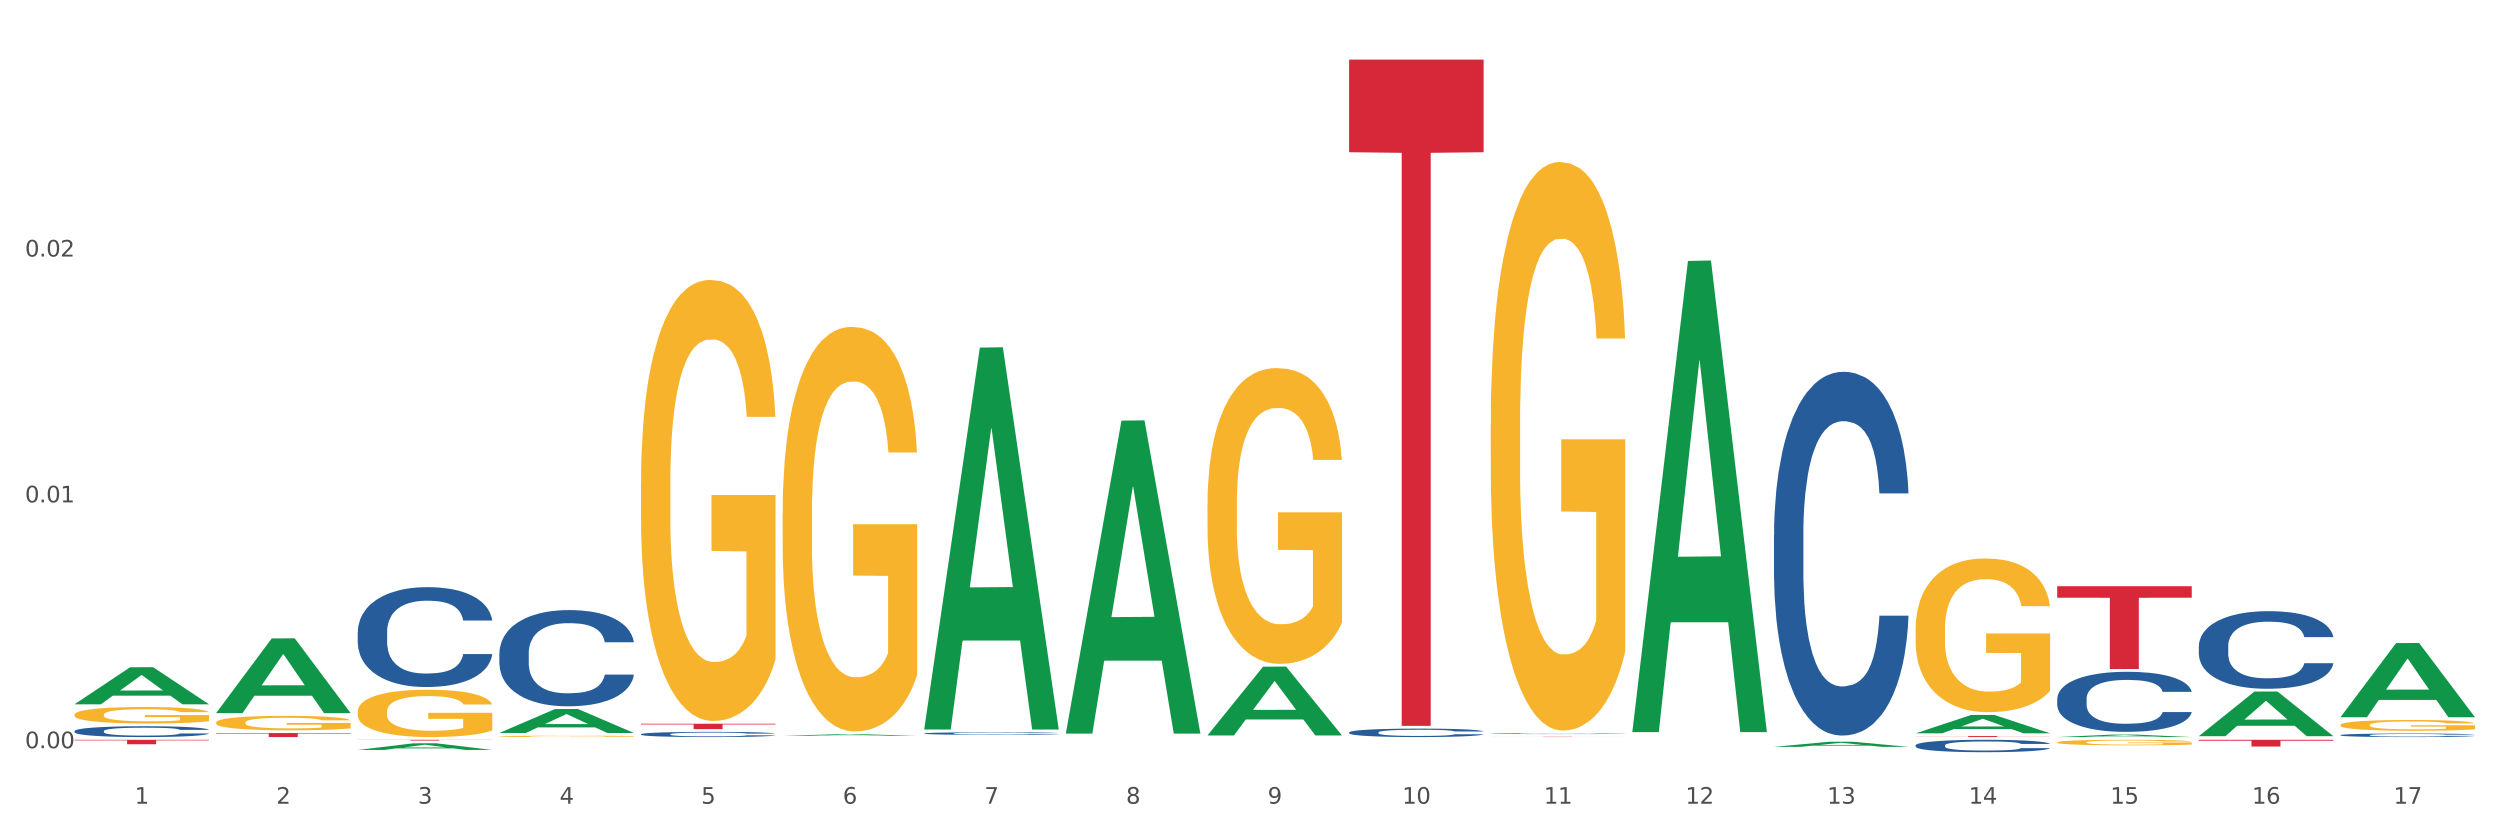 <?xml version="1.0" encoding="utf-8" standalone="no"?>
<!DOCTYPE svg PUBLIC "-//W3C//DTD SVG 1.1//EN"
  "http://www.w3.org/Graphics/SVG/1.1/DTD/svg11.dtd">
<svg xmlns:xlink="http://www.w3.org/1999/xlink" width="1080pt" height="360pt" viewBox="0 0 1080 360" xmlns="http://www.w3.org/2000/svg" version="1.1">
 <rect x="0" y="0" width="1080" height="360" fill="#333333" stroke="none"/>
 <defs>
  <style type="text/css">*{stroke-linejoin: round; stroke-linecap: butt}</style>
 </defs>
 <g id="figure_1">
  <g id="patch_1">
   <path d="M 0 360 
L 1080 360 
L 1080 0 
L 0 0 
z
" style="fill: #ffffff; stroke: #ffffff; stroke-linejoin: miter"/>
  </g>
  <g id="axes_1">
   <g id="matplotlib.axis_1">
    <g id="xtick_1">
     <g id="text_1">
      <!-- 1 -->
      <g style="fill: #4d4d4d" transform="translate(58.182 347.204) scale(0.096 -0.096)">
       <defs>
        <path id="DejaVuSans-31" d="M 794 531 
L 1825 531 
L 1825 4091 
L 703 3866 
L 703 4441 
L 1819 4666 
L 2450 4666 
L 2450 531 
L 3481 531 
L 3481 0 
L 794 0 
L 794 531 
z
" transform="scale(0.016)"/>
       </defs>
       <use xlink:href="#DejaVuSans-31"/>
      </g>
     </g>
    </g>
    <g id="xtick_2">
     <g id="text_2">
      <!-- 2 -->
      <g style="fill: #4d4d4d" transform="translate(119.364 347.204) scale(0.096 -0.096)">
       <defs>
        <path id="DejaVuSans-32" d="M 1228 531 
L 3431 531 
L 3431 0 
L 469 0 
L 469 531 
Q 828 903 1448 1529 
Q 2069 2156 2228 2338 
Q 2531 2678 2651 2914 
Q 2772 3150 2772 3378 
Q 2772 3750 2511 3984 
Q 2250 4219 1831 4219 
Q 1534 4219 1204 4116 
Q 875 4013 500 3803 
L 500 4441 
Q 881 4594 1212 4672 
Q 1544 4750 1819 4750 
Q 2544 4750 2975 4387 
Q 3406 4025 3406 3419 
Q 3406 3131 3298 2873 
Q 3191 2616 2906 2266 
Q 2828 2175 2409 1742 
Q 1991 1309 1228 531 
z
" transform="scale(0.016)"/>
       </defs>
       <use xlink:href="#DejaVuSans-32"/>
      </g>
     </g>
    </g>
    <g id="xtick_3">
     <g id="text_3">
      <!-- 3 -->
      <g style="fill: #4d4d4d" transform="translate(180.545 347.204) scale(0.096 -0.096)">
       <defs>
        <path id="DejaVuSans-33" d="M 2597 2516 
Q 3050 2419 3304 2112 
Q 3559 1806 3559 1356 
Q 3559 666 3084 287 
Q 2609 -91 1734 -91 
Q 1441 -91 1130 -33 
Q 819 25 488 141 
L 488 750 
Q 750 597 1062 519 
Q 1375 441 1716 441 
Q 2309 441 2620 675 
Q 2931 909 2931 1356 
Q 2931 1769 2642 2001 
Q 2353 2234 1838 2234 
L 1294 2234 
L 1294 2753 
L 1863 2753 
Q 2328 2753 2575 2939 
Q 2822 3125 2822 3475 
Q 2822 3834 2567 4026 
Q 2313 4219 1838 4219 
Q 1578 4219 1281 4162 
Q 984 4106 628 3988 
L 628 4550 
Q 988 4650 1302 4700 
Q 1616 4750 1894 4750 
Q 2613 4750 3031 4423 
Q 3450 4097 3450 3541 
Q 3450 3153 3228 2886 
Q 3006 2619 2597 2516 
z
" transform="scale(0.016)"/>
       </defs>
       <use xlink:href="#DejaVuSans-33"/>
      </g>
     </g>
    </g>
    <g id="xtick_4">
     <g id="text_4">
      <!-- 4 -->
      <g style="fill: #4d4d4d" transform="translate(241.726 347.204) scale(0.096 -0.096)">
       <defs>
        <path id="DejaVuSans-34" d="M 2419 4116 
L 825 1625 
L 2419 1625 
L 2419 4116 
z
M 2253 4666 
L 3047 4666 
L 3047 1625 
L 3713 1625 
L 3713 1100 
L 3047 1100 
L 3047 0 
L 2419 0 
L 2419 1100 
L 313 1100 
L 313 1709 
L 2253 4666 
z
" transform="scale(0.016)"/>
       </defs>
       <use xlink:href="#DejaVuSans-34"/>
      </g>
     </g>
    </g>
    <g id="xtick_5">
     <g id="text_5">
      <!-- 5 -->
      <g style="fill: #4d4d4d" transform="translate(302.908 347.204) scale(0.096 -0.096)">
       <defs>
        <path id="DejaVuSans-35" d="M 691 4666 
L 3169 4666 
L 3169 4134 
L 1269 4134 
L 1269 2991 
Q 1406 3038 1543 3061 
Q 1681 3084 1819 3084 
Q 2600 3084 3056 2656 
Q 3513 2228 3513 1497 
Q 3513 744 3044 326 
Q 2575 -91 1722 -91 
Q 1428 -91 1123 -41 
Q 819 9 494 109 
L 494 744 
Q 775 591 1075 516 
Q 1375 441 1709 441 
Q 2250 441 2565 725 
Q 2881 1009 2881 1497 
Q 2881 1984 2565 2268 
Q 2250 2553 1709 2553 
Q 1456 2553 1204 2497 
Q 953 2441 691 2322 
L 691 4666 
z
" transform="scale(0.016)"/>
       </defs>
       <use xlink:href="#DejaVuSans-35"/>
      </g>
     </g>
    </g>
    <g id="xtick_6">
     <g id="text_6">
      <!-- 6 -->
      <g style="fill: #4d4d4d" transform="translate(364.089 347.204) scale(0.096 -0.096)">
       <defs>
        <path id="DejaVuSans-36" d="M 2113 2584 
Q 1688 2584 1439 2293 
Q 1191 2003 1191 1497 
Q 1191 994 1439 701 
Q 1688 409 2113 409 
Q 2538 409 2786 701 
Q 3034 994 3034 1497 
Q 3034 2003 2786 2293 
Q 2538 2584 2113 2584 
z
M 3366 4563 
L 3366 3988 
Q 3128 4100 2886 4159 
Q 2644 4219 2406 4219 
Q 1781 4219 1451 3797 
Q 1122 3375 1075 2522 
Q 1259 2794 1537 2939 
Q 1816 3084 2150 3084 
Q 2853 3084 3261 2657 
Q 3669 2231 3669 1497 
Q 3669 778 3244 343 
Q 2819 -91 2113 -91 
Q 1303 -91 875 529 
Q 447 1150 447 2328 
Q 447 3434 972 4092 
Q 1497 4750 2381 4750 
Q 2619 4750 2861 4703 
Q 3103 4656 3366 4563 
z
" transform="scale(0.016)"/>
       </defs>
       <use xlink:href="#DejaVuSans-36"/>
      </g>
     </g>
    </g>
    <g id="xtick_7">
     <g id="text_7">
      <!-- 7 -->
      <g style="fill: #4d4d4d" transform="translate(425.271 347.204) scale(0.096 -0.096)">
       <defs>
        <path id="DejaVuSans-37" d="M 525 4666 
L 3525 4666 
L 3525 4397 
L 1831 0 
L 1172 0 
L 2766 4134 
L 525 4134 
L 525 4666 
z
" transform="scale(0.016)"/>
       </defs>
       <use xlink:href="#DejaVuSans-37"/>
      </g>
     </g>
    </g>
    <g id="xtick_8">
     <g id="text_8">
      <!-- 8 -->
      <g style="fill: #4d4d4d" transform="translate(486.452 347.204) scale(0.096 -0.096)">
       <defs>
        <path id="DejaVuSans-38" d="M 2034 2216 
Q 1584 2216 1326 1975 
Q 1069 1734 1069 1313 
Q 1069 891 1326 650 
Q 1584 409 2034 409 
Q 2484 409 2743 651 
Q 3003 894 3003 1313 
Q 3003 1734 2745 1975 
Q 2488 2216 2034 2216 
z
M 1403 2484 
Q 997 2584 770 2862 
Q 544 3141 544 3541 
Q 544 4100 942 4425 
Q 1341 4750 2034 4750 
Q 2731 4750 3128 4425 
Q 3525 4100 3525 3541 
Q 3525 3141 3298 2862 
Q 3072 2584 2669 2484 
Q 3125 2378 3379 2068 
Q 3634 1759 3634 1313 
Q 3634 634 3220 271 
Q 2806 -91 2034 -91 
Q 1263 -91 848 271 
Q 434 634 434 1313 
Q 434 1759 690 2068 
Q 947 2378 1403 2484 
z
M 1172 3481 
Q 1172 3119 1398 2916 
Q 1625 2713 2034 2713 
Q 2441 2713 2670 2916 
Q 2900 3119 2900 3481 
Q 2900 3844 2670 4047 
Q 2441 4250 2034 4250 
Q 1625 4250 1398 4047 
Q 1172 3844 1172 3481 
z
" transform="scale(0.016)"/>
       </defs>
       <use xlink:href="#DejaVuSans-38"/>
      </g>
     </g>
    </g>
    <g id="xtick_9">
     <g id="text_9">
      <!-- 9 -->
      <g style="fill: #4d4d4d" transform="translate(547.634 347.204) scale(0.096 -0.096)">
       <defs>
        <path id="DejaVuSans-39" d="M 703 97 
L 703 672 
Q 941 559 1184 500 
Q 1428 441 1663 441 
Q 2288 441 2617 861 
Q 2947 1281 2994 2138 
Q 2813 1869 2534 1725 
Q 2256 1581 1919 1581 
Q 1219 1581 811 2004 
Q 403 2428 403 3163 
Q 403 3881 828 4315 
Q 1253 4750 1959 4750 
Q 2769 4750 3195 4129 
Q 3622 3509 3622 2328 
Q 3622 1225 3098 567 
Q 2575 -91 1691 -91 
Q 1453 -91 1209 -44 
Q 966 3 703 97 
z
M 1959 2075 
Q 2384 2075 2632 2365 
Q 2881 2656 2881 3163 
Q 2881 3666 2632 3958 
Q 2384 4250 1959 4250 
Q 1534 4250 1286 3958 
Q 1038 3666 1038 3163 
Q 1038 2656 1286 2365 
Q 1534 2075 1959 2075 
z
" transform="scale(0.016)"/>
       </defs>
       <use xlink:href="#DejaVuSans-39"/>
      </g>
     </g>
    </g>
    <g id="xtick_10">
     <g id="text_10">
      <!-- 10 -->
      <g style="fill: #4d4d4d" transform="translate(605.761 347.204) scale(0.096 -0.096)">
       <defs>
        <path id="DejaVuSans-30" d="M 2034 4250 
Q 1547 4250 1301 3770 
Q 1056 3291 1056 2328 
Q 1056 1369 1301 889 
Q 1547 409 2034 409 
Q 2525 409 2770 889 
Q 3016 1369 3016 2328 
Q 3016 3291 2770 3770 
Q 2525 4250 2034 4250 
z
M 2034 4750 
Q 2819 4750 3233 4129 
Q 3647 3509 3647 2328 
Q 3647 1150 3233 529 
Q 2819 -91 2034 -91 
Q 1250 -91 836 529 
Q 422 1150 422 2328 
Q 422 3509 836 4129 
Q 1250 4750 2034 4750 
z
" transform="scale(0.016)"/>
       </defs>
       <use xlink:href="#DejaVuSans-31"/>
       <use xlink:href="#DejaVuSans-30" transform="translate(63.623 0)"/>
      </g>
     </g>
    </g>
    <g id="xtick_11">
     <g id="text_11">
      <!-- 11 -->
      <g style="fill: #4d4d4d" transform="translate(666.942 347.204) scale(0.096 -0.096)">
       <use xlink:href="#DejaVuSans-31"/>
       <use xlink:href="#DejaVuSans-31" transform="translate(63.623 0)"/>
      </g>
     </g>
    </g>
    <g id="xtick_12">
     <g id="text_12">
      <!-- 12 -->
      <g style="fill: #4d4d4d" transform="translate(728.124 347.204) scale(0.096 -0.096)">
       <use xlink:href="#DejaVuSans-31"/>
       <use xlink:href="#DejaVuSans-32" transform="translate(63.623 0)"/>
      </g>
     </g>
    </g>
    <g id="xtick_13">
     <g id="text_13">
      <!-- 13 -->
      <g style="fill: #4d4d4d" transform="translate(789.305 347.204) scale(0.096 -0.096)">
       <use xlink:href="#DejaVuSans-31"/>
       <use xlink:href="#DejaVuSans-33" transform="translate(63.623 0)"/>
      </g>
     </g>
    </g>
    <g id="xtick_14">
     <g id="text_14">
      <!-- 14 -->
      <g style="fill: #4d4d4d" transform="translate(850.487 347.204) scale(0.096 -0.096)">
       <use xlink:href="#DejaVuSans-31"/>
       <use xlink:href="#DejaVuSans-34" transform="translate(63.623 0)"/>
      </g>
     </g>
    </g>
    <g id="xtick_15">
     <g id="text_15">
      <!-- 15 -->
      <g style="fill: #4d4d4d" transform="translate(911.668 347.204) scale(0.096 -0.096)">
       <use xlink:href="#DejaVuSans-31"/>
       <use xlink:href="#DejaVuSans-35" transform="translate(63.623 0)"/>
      </g>
     </g>
    </g>
    <g id="xtick_16">
     <g id="text_16">
      <!-- 16 -->
      <g style="fill: #4d4d4d" transform="translate(972.849 347.204) scale(0.096 -0.096)">
       <use xlink:href="#DejaVuSans-31"/>
       <use xlink:href="#DejaVuSans-36" transform="translate(63.623 0)"/>
      </g>
     </g>
    </g>
    <g id="xtick_17">
     <g id="text_17">
      <!-- 17 -->
      <g style="fill: #4d4d4d" transform="translate(1034.031 347.204) scale(0.096 -0.096)">
       <use xlink:href="#DejaVuSans-31"/>
       <use xlink:href="#DejaVuSans-37" transform="translate(63.623 0)"/>
      </g>
     </g>
    </g>
    <g id="xtick_18"/>
    <g id="xtick_19"/>
    <g id="xtick_20"/>
    <g id="xtick_21"/>
    <g id="xtick_22"/>
    <g id="xtick_23"/>
    <g id="xtick_24"/>
    <g id="xtick_25"/>
    <g id="xtick_26"/>
    <g id="xtick_27"/>
    <g id="xtick_28"/>
    <g id="xtick_29"/>
    <g id="xtick_30"/>
    <g id="xtick_31"/>
    <g id="xtick_32"/>
    <g id="xtick_33"/>
   </g>
   <g id="matplotlib.axis_2">
    <g id="ytick_1">
     <g id="text_18">
      <!-- 0.00 -->
      <g style="fill: #4d4d4d" transform="translate(10.8 323.235) scale(0.096 -0.096)">
       <defs>
        <path id="DejaVuSans-2e" d="M 684 794 
L 1344 794 
L 1344 0 
L 684 0 
L 684 794 
z
" transform="scale(0.016)"/>
       </defs>
       <use xlink:href="#DejaVuSans-30"/>
       <use xlink:href="#DejaVuSans-2e" transform="translate(63.623 0)"/>
       <use xlink:href="#DejaVuSans-30" transform="translate(95.41 0)"/>
       <use xlink:href="#DejaVuSans-30" transform="translate(159.033 0)"/>
      </g>
     </g>
    </g>
    <g id="ytick_2">
     <g id="text_19">
      <!-- 0.01 -->
      <g style="fill: #4d4d4d" transform="translate(10.8 217.03) scale(0.096 -0.096)">
       <use xlink:href="#DejaVuSans-30"/>
       <use xlink:href="#DejaVuSans-2e" transform="translate(63.623 0)"/>
       <use xlink:href="#DejaVuSans-30" transform="translate(95.41 0)"/>
       <use xlink:href="#DejaVuSans-31" transform="translate(159.033 0)"/>
      </g>
     </g>
    </g>
    <g id="ytick_3">
     <g id="text_20">
      <!-- 0.02 -->
      <g style="fill: #4d4d4d" transform="translate(10.8 110.824) scale(0.096 -0.096)">
       <use xlink:href="#DejaVuSans-30"/>
       <use xlink:href="#DejaVuSans-2e" transform="translate(63.623 0)"/>
       <use xlink:href="#DejaVuSans-30" transform="translate(95.41 0)"/>
       <use xlink:href="#DejaVuSans-32" transform="translate(159.033 0)"/>
      </g>
     </g>
    </g>
    <g id="ytick_4"/>
    <g id="ytick_5"/>
    <g id="ytick_6"/>
   </g>
   <g id="PolyCollection_1">
    <path d="M 154.538 273.035 
L 154.607 272.996 
L 154.607 271.893 
L 154.813 270.395 
L 155.568 267.637 
L 156.53 265.549 
L 158.179 263.106 
L 159.072 262.081 
L 160.24 260.938 
L 162.645 259.086 
L 165.393 257.51 
L 167.317 256.643 
L 168.759 256.092 
L 171.988 255.106 
L 173.843 254.673 
L 175.767 254.318 
L 177.416 254.082 
L 180.164 253.806 
L 182.362 253.688 
L 184.904 253.649 
L 187.034 253.688 
L 189.851 253.846 
L 193.973 254.318 
L 195.553 254.594 
L 197.683 255.067 
L 199.882 255.698 
L 201.668 256.328 
L 203.729 257.234 
L 205.859 258.416 
L 207.92 259.914 
L 209.362 261.293 
L 210.53 262.751 
L 211.561 264.524 
L 212.317 266.455 
L 212.66 268.071 
L 200.088 268.071 
L 199.744 266.613 
L 199.057 265.036 
L 198.37 263.972 
L 197.614 263.106 
L 196.446 262.12 
L 195.416 261.49 
L 193.698 260.741 
L 192.118 260.268 
L 190.813 259.993 
L 189.233 259.756 
L 185.866 259.52 
L 183.462 259.52 
L 181.95 259.599 
L 180.095 259.796 
L 178.515 260.071 
L 176.66 260.544 
L 175.217 261.057 
L 173.775 261.726 
L 172.95 262.199 
L 171.713 263.066 
L 170.889 263.775 
L 169.79 264.997 
L 169.171 265.864 
L 168.072 268.11 
L 167.591 269.765 
L 167.385 270.908 
L 167.248 272.169 
L 167.248 278.316 
L 167.66 281.074 
L 168.004 282.256 
L 168.553 283.596 
L 169.584 285.33 
L 171.095 287.024 
L 172.675 288.246 
L 173.981 288.994 
L 175.217 289.546 
L 176.454 289.979 
L 177.965 290.373 
L 179.202 290.61 
L 181.057 290.846 
L 183.255 290.964 
L 184.973 290.964 
L 188.477 290.767 
L 190.057 290.57 
L 191.568 290.295 
L 193.217 289.861 
L 194.523 289.388 
L 195.278 289.034 
L 196.515 288.285 
L 197.477 287.497 
L 198.301 286.591 
L 198.851 285.803 
L 199.469 284.62 
L 199.95 283.281 
L 200.088 282.571 
L 212.66 282.571 
L 212.385 283.99 
L 211.904 285.369 
L 210.943 287.221 
L 210.187 288.285 
L 209.019 289.585 
L 207.782 290.689 
L 206.065 291.91 
L 204.485 292.816 
L 202.836 293.605 
L 201.049 294.314 
L 197.82 295.299 
L 196.652 295.575 
L 194.179 296.048 
L 192.256 296.323 
L 189.439 296.599 
L 186.553 296.757 
L 183.53 296.796 
L 180.851 296.718 
L 177.897 296.481 
L 176.042 296.245 
L 173.981 295.89 
L 171.576 295.338 
L 169.309 294.669 
L 167.179 293.88 
L 165.187 292.974 
L 163.332 291.95 
L 160.927 290.255 
L 159.141 288.6 
L 157.836 287.063 
L 156.942 285.763 
L 156.049 284.108 
L 155.568 282.965 
L 154.813 280.207 
L 154.538 277.646 
L 154.538 273.035 
z
" clip-path="url(#pf7608c3f46)" style="fill: #255c99"/>
    <path d="M 827.533 321.997 
L 827.602 321.992 
L 827.602 321.855 
L 827.808 321.669 
L 828.564 321.326 
L 829.526 321.067 
L 831.175 320.763 
L 832.068 320.636 
L 833.236 320.494 
L 835.64 320.263 
L 838.388 320.068 
L 840.312 319.96 
L 841.755 319.891 
L 844.984 319.769 
L 846.839 319.715 
L 848.762 319.671 
L 850.411 319.642 
L 853.159 319.607 
L 855.358 319.593 
L 857.9 319.588 
L 860.03 319.593 
L 862.847 319.612 
L 866.969 319.671 
L 868.549 319.705 
L 870.679 319.764 
L 872.877 319.842 
L 874.663 319.921 
L 876.724 320.033 
L 878.854 320.18 
L 880.915 320.366 
L 882.358 320.538 
L 883.526 320.719 
L 884.557 320.939 
L 885.312 321.179 
L 885.656 321.38 
L 873.083 321.38 
L 872.74 321.199 
L 872.053 321.003 
L 871.366 320.871 
L 870.61 320.763 
L 869.442 320.641 
L 868.411 320.562 
L 866.694 320.469 
L 865.114 320.41 
L 863.808 320.376 
L 862.228 320.347 
L 858.862 320.317 
L 856.457 320.317 
L 854.946 320.327 
L 853.091 320.352 
L 851.511 320.386 
L 849.656 320.445 
L 848.213 320.508 
L 846.77 320.592 
L 845.946 320.65 
L 844.709 320.758 
L 843.885 320.846 
L 842.785 320.998 
L 842.167 321.106 
L 841.068 321.385 
L 840.587 321.59 
L 840.381 321.732 
L 840.243 321.889 
L 840.243 322.653 
L 840.656 322.996 
L 840.999 323.143 
L 841.549 323.309 
L 842.579 323.525 
L 844.091 323.735 
L 845.671 323.887 
L 846.976 323.98 
L 848.213 324.049 
L 849.45 324.102 
L 850.961 324.151 
L 852.198 324.181 
L 854.053 324.21 
L 856.251 324.225 
L 857.969 324.225 
L 861.472 324.2 
L 863.053 324.176 
L 864.564 324.142 
L 866.213 324.088 
L 867.518 324.029 
L 868.274 323.985 
L 869.511 323.892 
L 870.472 323.794 
L 871.297 323.681 
L 871.847 323.583 
L 872.465 323.436 
L 872.946 323.27 
L 873.083 323.182 
L 885.656 323.182 
L 885.381 323.358 
L 884.9 323.529 
L 883.938 323.76 
L 883.182 323.892 
L 882.015 324.053 
L 880.778 324.191 
L 879.06 324.342 
L 877.48 324.455 
L 875.831 324.553 
L 874.045 324.641 
L 870.816 324.763 
L 869.648 324.798 
L 867.175 324.856 
L 865.251 324.891 
L 862.434 324.925 
L 859.549 324.945 
L 856.526 324.95 
L 853.846 324.94 
L 850.892 324.91 
L 849.037 324.881 
L 846.976 324.837 
L 844.572 324.768 
L 842.304 324.685 
L 840.175 324.587 
L 838.182 324.475 
L 836.327 324.347 
L 833.923 324.137 
L 832.136 323.931 
L 830.831 323.74 
L 829.938 323.578 
L 829.045 323.373 
L 828.564 323.231 
L 827.808 322.888 
L 827.533 322.57 
L 827.533 321.997 
z
" clip-path="url(#pf7608c3f46)" style="fill: #255c99"/>
    <path d="M 766.352 231.228 
L 766.421 231.085 
L 766.421 227.066 
L 766.627 221.612 
L 767.383 211.566 
L 768.344 203.959 
L 769.993 195.061 
L 770.886 191.329 
L 772.054 187.167 
L 774.459 180.421 
L 777.207 174.68 
L 779.131 171.523 
L 780.573 169.513 
L 783.802 165.925 
L 785.657 164.346 
L 787.581 163.055 
L 789.23 162.194 
L 791.978 161.189 
L 794.177 160.758 
L 796.719 160.615 
L 798.848 160.758 
L 801.665 161.332 
L 805.787 163.055 
L 807.367 164.059 
L 809.497 165.782 
L 811.696 168.078 
L 813.482 170.374 
L 815.543 173.675 
L 817.673 177.981 
L 819.734 183.435 
L 821.177 188.458 
L 822.345 193.769 
L 823.375 200.227 
L 824.131 207.26 
L 824.474 213.144 
L 811.902 213.144 
L 811.558 207.834 
L 810.871 202.093 
L 810.184 198.218 
L 809.428 195.061 
L 808.261 191.472 
L 807.23 189.176 
L 805.512 186.449 
L 803.932 184.727 
L 802.627 183.722 
L 801.047 182.861 
L 797.68 182 
L 795.276 182 
L 793.764 182.287 
L 791.909 183.005 
L 790.329 184.009 
L 788.474 185.731 
L 787.031 187.597 
L 785.589 190.037 
L 784.764 191.759 
L 783.528 194.917 
L 782.703 197.5 
L 781.604 201.95 
L 780.986 205.107 
L 779.886 213.288 
L 779.405 219.316 
L 779.199 223.478 
L 779.062 228.071 
L 779.062 250.461 
L 779.474 260.507 
L 779.818 264.813 
L 780.367 269.693 
L 781.398 276.008 
L 782.909 282.179 
L 784.489 286.629 
L 785.795 289.356 
L 787.031 291.365 
L 788.268 292.944 
L 789.78 294.379 
L 791.016 295.24 
L 792.871 296.101 
L 795.07 296.532 
L 796.787 296.532 
L 800.291 295.814 
L 801.871 295.096 
L 803.383 294.092 
L 805.032 292.513 
L 806.337 290.791 
L 807.093 289.499 
L 808.329 286.772 
L 809.291 283.902 
L 810.116 280.601 
L 810.665 277.73 
L 811.283 273.424 
L 811.764 268.545 
L 811.902 265.961 
L 824.474 265.961 
L 824.2 271.128 
L 823.719 276.151 
L 822.757 282.897 
L 822.001 286.772 
L 820.833 291.508 
L 819.596 295.527 
L 817.879 299.976 
L 816.299 303.277 
L 814.65 306.148 
L 812.864 308.731 
L 809.635 312.319 
L 808.467 313.324 
L 805.993 315.046 
L 804.07 316.051 
L 801.253 317.056 
L 798.367 317.63 
L 795.344 317.773 
L 792.665 317.486 
L 789.711 316.625 
L 787.856 315.764 
L 785.795 314.472 
L 783.39 312.463 
L 781.123 310.023 
L 778.993 307.152 
L 777.001 303.851 
L 775.146 300.12 
L 772.741 293.948 
L 770.955 287.92 
L 769.65 282.323 
L 768.757 277.587 
L 767.863 271.559 
L 767.383 267.396 
L 766.627 257.35 
L 766.352 248.021 
L 766.352 231.228 
z
" clip-path="url(#pf7608c3f46)" style="fill: #255c99"/>
    <path d="M 643.989 316.948 
L 644.058 316.948 
L 644.058 316.94 
L 644.264 316.929 
L 645.02 316.909 
L 645.982 316.894 
L 647.63 316.876 
L 648.524 316.869 
L 649.691 316.861 
L 652.096 316.848 
L 654.844 316.836 
L 656.768 316.83 
L 658.211 316.826 
L 661.44 316.819 
L 663.295 316.816 
L 665.218 316.813 
L 666.867 316.812 
L 669.615 316.81 
L 671.814 316.809 
L 674.356 316.808 
L 676.485 316.809 
L 679.302 316.81 
L 683.424 316.813 
L 685.005 316.815 
L 687.134 316.819 
L 689.333 316.823 
L 691.119 316.828 
L 693.18 316.834 
L 695.31 316.843 
L 697.371 316.853 
L 698.814 316.863 
L 699.982 316.874 
L 701.012 316.887 
L 701.768 316.901 
L 702.112 316.912 
L 689.539 316.912 
L 689.195 316.902 
L 688.508 316.89 
L 687.821 316.883 
L 687.066 316.876 
L 685.898 316.869 
L 684.867 316.865 
L 683.15 316.859 
L 681.569 316.856 
L 680.264 316.854 
L 678.684 316.852 
L 675.318 316.851 
L 672.913 316.851 
L 671.401 316.851 
L 669.547 316.853 
L 667.966 316.855 
L 666.111 316.858 
L 664.669 316.862 
L 663.226 316.867 
L 662.401 316.87 
L 661.165 316.876 
L 660.34 316.881 
L 659.241 316.89 
L 658.623 316.896 
L 657.524 316.912 
L 657.043 316.924 
L 656.837 316.933 
L 656.699 316.942 
L 656.699 316.986 
L 657.111 317.006 
L 657.455 317.014 
L 658.004 317.024 
L 659.035 317.036 
L 660.546 317.048 
L 662.127 317.057 
L 663.432 317.063 
L 664.669 317.066 
L 665.905 317.07 
L 667.417 317.072 
L 668.653 317.074 
L 670.508 317.076 
L 672.707 317.077 
L 674.424 317.077 
L 677.928 317.075 
L 679.508 317.074 
L 681.02 317.072 
L 682.669 317.069 
L 683.974 317.065 
L 684.73 317.063 
L 685.966 317.057 
L 686.928 317.052 
L 687.753 317.045 
L 688.302 317.04 
L 688.921 317.031 
L 689.402 317.021 
L 689.539 317.016 
L 702.112 317.016 
L 701.837 317.027 
L 701.356 317.036 
L 700.394 317.05 
L 699.638 317.057 
L 698.47 317.067 
L 697.234 317.075 
L 695.516 317.083 
L 693.936 317.09 
L 692.287 317.096 
L 690.501 317.101 
L 687.272 317.108 
L 686.104 317.11 
L 683.631 317.113 
L 681.707 317.115 
L 678.89 317.117 
L 676.005 317.118 
L 672.982 317.119 
L 670.302 317.118 
L 667.348 317.116 
L 665.493 317.115 
L 663.432 317.112 
L 661.027 317.108 
L 658.76 317.103 
L 656.63 317.098 
L 654.638 317.091 
L 652.783 317.084 
L 650.378 317.072 
L 648.592 317.06 
L 647.287 317.049 
L 646.394 317.039 
L 645.501 317.027 
L 645.02 317.019 
L 644.264 316.999 
L 643.989 316.981 
L 643.989 316.948 
z
" clip-path="url(#pf7608c3f46)" style="fill: #255c99"/>
    <path d="M 582.808 316.402 
L 582.876 316.398 
L 582.876 316.305 
L 583.083 316.178 
L 583.838 315.945 
L 584.8 315.768 
L 586.449 315.561 
L 587.342 315.474 
L 588.51 315.378 
L 590.915 315.221 
L 593.663 315.088 
L 595.586 315.014 
L 597.029 314.968 
L 600.258 314.884 
L 602.113 314.848 
L 604.037 314.817 
L 605.686 314.797 
L 608.434 314.774 
L 610.632 314.764 
L 613.174 314.761 
L 615.304 314.764 
L 618.121 314.777 
L 622.243 314.817 
L 623.823 314.841 
L 625.953 314.881 
L 628.151 314.934 
L 629.938 314.988 
L 631.999 315.064 
L 634.129 315.164 
L 636.19 315.291 
L 637.632 315.408 
L 638.8 315.531 
L 639.831 315.681 
L 640.587 315.845 
L 640.93 315.981 
L 628.358 315.981 
L 628.014 315.858 
L 627.327 315.725 
L 626.64 315.635 
L 625.884 315.561 
L 624.716 315.478 
L 623.686 315.424 
L 621.968 315.361 
L 620.388 315.321 
L 619.083 315.298 
L 617.503 315.278 
L 614.136 315.258 
L 611.732 315.258 
L 610.22 315.264 
L 608.365 315.281 
L 606.785 315.304 
L 604.93 315.344 
L 603.487 315.388 
L 602.044 315.444 
L 601.22 315.484 
L 599.983 315.558 
L 599.159 315.618 
L 598.06 315.721 
L 597.441 315.795 
L 596.342 315.985 
L 595.861 316.125 
L 595.655 316.221 
L 595.518 316.328 
L 595.518 316.848 
L 595.93 317.082 
L 596.273 317.182 
L 596.823 317.295 
L 597.854 317.442 
L 599.365 317.585 
L 600.945 317.689 
L 602.251 317.752 
L 603.487 317.799 
L 604.724 317.836 
L 606.235 317.869 
L 607.472 317.889 
L 609.327 317.909 
L 611.525 317.919 
L 613.243 317.919 
L 616.747 317.902 
L 618.327 317.886 
L 619.838 317.862 
L 621.487 317.826 
L 622.793 317.785 
L 623.548 317.755 
L 624.785 317.692 
L 625.747 317.625 
L 626.571 317.549 
L 627.121 317.482 
L 627.739 317.382 
L 628.22 317.269 
L 628.358 317.209 
L 640.93 317.209 
L 640.655 317.329 
L 640.174 317.445 
L 639.213 317.602 
L 638.457 317.692 
L 637.289 317.802 
L 636.052 317.896 
L 634.335 317.999 
L 632.754 318.076 
L 631.106 318.142 
L 629.319 318.202 
L 626.09 318.286 
L 624.922 318.309 
L 622.449 318.349 
L 620.525 318.372 
L 617.709 318.396 
L 614.823 318.409 
L 611.8 318.412 
L 609.121 318.406 
L 606.167 318.386 
L 604.312 318.366 
L 602.251 318.336 
L 599.846 318.289 
L 597.579 318.232 
L 595.449 318.166 
L 593.457 318.089 
L 591.602 318.002 
L 589.197 317.859 
L 587.411 317.719 
L 586.105 317.589 
L 585.212 317.479 
L 584.319 317.339 
L 583.838 317.242 
L 583.083 317.008 
L 582.808 316.792 
L 582.808 316.402 
z
" clip-path="url(#pf7608c3f46)" style="fill: #255c99"/>
    <path d="M 399.263 316.84 
L 399.332 316.839 
L 399.332 316.811 
L 399.538 316.772 
L 400.294 316.701 
L 401.256 316.648 
L 402.905 316.585 
L 403.798 316.559 
L 404.966 316.529 
L 407.37 316.482 
L 410.118 316.441 
L 412.042 316.419 
L 413.485 316.405 
L 416.714 316.38 
L 418.569 316.369 
L 420.493 316.359 
L 422.141 316.353 
L 424.89 316.346 
L 427.088 316.343 
L 429.63 316.342 
L 431.76 316.343 
L 434.577 316.347 
L 438.699 316.359 
L 440.279 316.367 
L 442.409 316.379 
L 444.607 316.395 
L 446.393 316.411 
L 448.455 316.434 
L 450.584 316.465 
L 452.645 316.503 
L 454.088 316.539 
L 455.256 316.576 
L 456.287 316.622 
L 457.042 316.671 
L 457.386 316.713 
L 444.813 316.713 
L 444.47 316.675 
L 443.783 316.635 
L 443.096 316.607 
L 442.34 316.585 
L 441.172 316.56 
L 440.142 316.544 
L 438.424 316.524 
L 436.844 316.512 
L 435.538 316.505 
L 433.958 316.499 
L 430.592 316.493 
L 428.187 316.493 
L 426.676 316.495 
L 424.821 316.5 
L 423.241 316.507 
L 421.386 316.519 
L 419.943 316.532 
L 418.5 316.55 
L 417.676 316.562 
L 416.439 316.584 
L 415.615 316.602 
L 414.515 316.634 
L 413.897 316.656 
L 412.798 316.714 
L 412.317 316.756 
L 412.111 316.785 
L 411.973 316.818 
L 411.973 316.976 
L 412.386 317.047 
L 412.729 317.077 
L 413.279 317.111 
L 414.309 317.156 
L 415.821 317.199 
L 417.401 317.231 
L 418.706 317.25 
L 419.943 317.264 
L 421.18 317.275 
L 422.691 317.285 
L 423.928 317.291 
L 425.783 317.298 
L 427.981 317.301 
L 429.699 317.301 
L 433.203 317.295 
L 434.783 317.29 
L 436.294 317.283 
L 437.943 317.272 
L 439.248 317.26 
L 440.004 317.251 
L 441.241 317.232 
L 442.203 317.212 
L 443.027 317.188 
L 443.577 317.168 
L 444.195 317.138 
L 444.676 317.103 
L 444.813 317.085 
L 457.386 317.085 
L 457.111 317.121 
L 456.63 317.157 
L 455.668 317.204 
L 454.913 317.232 
L 453.745 317.265 
L 452.508 317.293 
L 450.79 317.325 
L 449.21 317.348 
L 447.561 317.368 
L 445.775 317.387 
L 442.546 317.412 
L 441.378 317.419 
L 438.905 317.431 
L 436.981 317.438 
L 434.164 317.445 
L 431.279 317.449 
L 428.256 317.45 
L 425.577 317.448 
L 422.622 317.442 
L 420.767 317.436 
L 418.706 317.427 
L 416.302 317.413 
L 414.035 317.396 
L 411.905 317.375 
L 409.912 317.352 
L 408.057 317.326 
L 405.653 317.282 
L 403.867 317.24 
L 402.561 317.2 
L 401.668 317.167 
L 400.775 317.124 
L 400.294 317.095 
L 399.538 317.024 
L 399.263 316.959 
L 399.263 316.84 
z
" clip-path="url(#pf7608c3f46)" style="fill: #255c99"/>
    <path d="M 276.901 317.178 
L 276.969 317.176 
L 276.969 317.119 
L 277.175 317.041 
L 277.931 316.897 
L 278.893 316.789 
L 280.542 316.662 
L 281.435 316.609 
L 282.603 316.549 
L 285.008 316.453 
L 287.756 316.371 
L 289.679 316.326 
L 291.122 316.298 
L 294.351 316.246 
L 296.206 316.224 
L 298.13 316.206 
L 299.779 316.193 
L 302.527 316.179 
L 304.725 316.173 
L 307.267 316.171 
L 309.397 316.173 
L 312.214 316.181 
L 316.336 316.206 
L 317.916 316.22 
L 320.046 316.244 
L 322.244 316.277 
L 324.031 316.31 
L 326.092 316.357 
L 328.221 316.418 
L 330.283 316.496 
L 331.725 316.568 
L 332.893 316.644 
L 333.924 316.736 
L 334.679 316.836 
L 335.023 316.92 
L 322.45 316.92 
L 322.107 316.844 
L 321.42 316.762 
L 320.733 316.707 
L 319.977 316.662 
L 318.809 316.611 
L 317.779 316.578 
L 316.061 316.539 
L 314.481 316.515 
L 313.176 316.5 
L 311.595 316.488 
L 308.229 316.476 
L 305.824 316.476 
L 304.313 316.48 
L 302.458 316.49 
L 300.878 316.504 
L 299.023 316.529 
L 297.58 316.556 
L 296.137 316.59 
L 295.313 316.615 
L 294.076 316.66 
L 293.252 316.697 
L 292.153 316.76 
L 291.534 316.805 
L 290.435 316.922 
L 289.954 317.008 
L 289.748 317.067 
L 289.611 317.133 
L 289.611 317.452 
L 290.023 317.596 
L 290.366 317.657 
L 290.916 317.727 
L 291.947 317.817 
L 293.458 317.905 
L 295.038 317.968 
L 296.343 318.007 
L 297.58 318.036 
L 298.817 318.058 
L 300.328 318.079 
L 301.565 318.091 
L 303.42 318.103 
L 305.618 318.109 
L 307.336 318.109 
L 310.84 318.099 
L 312.42 318.089 
L 313.931 318.075 
L 315.58 318.052 
L 316.886 318.028 
L 317.641 318.009 
L 318.878 317.97 
L 319.84 317.929 
L 320.664 317.882 
L 321.214 317.841 
L 321.832 317.78 
L 322.313 317.71 
L 322.45 317.673 
L 335.023 317.673 
L 334.748 317.747 
L 334.267 317.819 
L 333.305 317.915 
L 332.55 317.97 
L 331.382 318.038 
L 330.145 318.095 
L 328.428 318.159 
L 326.847 318.206 
L 325.199 318.247 
L 323.412 318.283 
L 320.183 318.335 
L 319.015 318.349 
L 316.542 318.374 
L 314.618 318.388 
L 311.802 318.402 
L 308.916 318.41 
L 305.893 318.412 
L 303.214 318.408 
L 300.26 318.396 
L 298.405 318.384 
L 296.343 318.365 
L 293.939 318.337 
L 291.672 318.302 
L 289.542 318.261 
L 287.55 318.214 
L 285.695 318.161 
L 283.29 318.073 
L 281.504 317.987 
L 280.198 317.907 
L 279.305 317.839 
L 278.412 317.753 
L 277.931 317.694 
L 277.175 317.551 
L 276.901 317.417 
L 276.901 317.178 
z
" clip-path="url(#pf7608c3f46)" style="fill: #255c99"/>
    <path d="M 215.719 282.23 
L 215.788 282.192 
L 215.788 281.129 
L 215.994 279.687 
L 216.75 277.03 
L 217.712 275.018 
L 219.36 272.664 
L 220.254 271.677 
L 221.422 270.576 
L 223.826 268.792 
L 226.574 267.274 
L 228.498 266.439 
L 229.941 265.907 
L 233.17 264.958 
L 235.025 264.541 
L 236.948 264.199 
L 238.597 263.971 
L 241.345 263.706 
L 243.544 263.592 
L 246.086 263.554 
L 248.216 263.592 
L 251.032 263.743 
L 255.155 264.199 
L 256.735 264.465 
L 258.864 264.92 
L 261.063 265.528 
L 262.849 266.135 
L 264.91 267.008 
L 267.04 268.147 
L 269.101 269.589 
L 270.544 270.918 
L 271.712 272.323 
L 272.742 274.031 
L 273.498 275.891 
L 273.842 277.447 
L 261.269 277.447 
L 260.926 276.043 
L 260.238 274.524 
L 259.551 273.499 
L 258.796 272.664 
L 257.628 271.715 
L 256.597 271.108 
L 254.88 270.387 
L 253.3 269.931 
L 251.994 269.665 
L 250.414 269.438 
L 247.048 269.21 
L 244.643 269.21 
L 243.132 269.286 
L 241.277 269.475 
L 239.696 269.741 
L 237.841 270.197 
L 236.399 270.69 
L 234.956 271.336 
L 234.132 271.791 
L 232.895 272.626 
L 232.07 273.309 
L 230.971 274.486 
L 230.353 275.321 
L 229.254 277.485 
L 228.773 279.079 
L 228.567 280.18 
L 228.429 281.395 
L 228.429 287.317 
L 228.841 289.974 
L 229.185 291.113 
L 229.735 292.403 
L 230.765 294.074 
L 232.277 295.706 
L 233.857 296.883 
L 235.162 297.604 
L 236.399 298.135 
L 237.635 298.553 
L 239.147 298.933 
L 240.383 299.16 
L 242.238 299.388 
L 244.437 299.502 
L 246.154 299.502 
L 249.658 299.312 
L 251.238 299.122 
L 252.75 298.857 
L 254.399 298.439 
L 255.704 297.984 
L 256.46 297.642 
L 257.696 296.921 
L 258.658 296.162 
L 259.483 295.288 
L 260.032 294.529 
L 260.651 293.39 
L 261.132 292.1 
L 261.269 291.417 
L 273.842 291.417 
L 273.567 292.783 
L 273.086 294.112 
L 272.124 295.896 
L 271.368 296.921 
L 270.2 298.173 
L 268.964 299.236 
L 267.246 300.413 
L 265.666 301.286 
L 264.017 302.045 
L 262.231 302.729 
L 259.002 303.678 
L 257.834 303.943 
L 255.361 304.399 
L 253.437 304.665 
L 250.62 304.93 
L 247.735 305.082 
L 244.712 305.12 
L 242.032 305.044 
L 239.078 304.816 
L 237.223 304.589 
L 235.162 304.247 
L 232.757 303.716 
L 230.49 303.07 
L 228.361 302.311 
L 226.368 301.438 
L 224.513 300.451 
L 222.109 298.819 
L 220.322 297.224 
L 219.017 295.744 
L 218.124 294.491 
L 217.231 292.897 
L 216.75 291.796 
L 215.994 289.139 
L 215.719 286.671 
L 215.719 282.23 
z
" clip-path="url(#pf7608c3f46)" style="fill: #255c99"/>
    <path d="M 888.715 301.872 
L 888.784 301.848 
L 888.784 301.184 
L 888.99 300.284 
L 889.745 298.625 
L 890.707 297.369 
L 892.356 295.9 
L 893.249 295.284 
L 894.417 294.597 
L 896.822 293.483 
L 899.57 292.536 
L 901.493 292.014 
L 902.936 291.683 
L 906.165 291.09 
L 908.02 290.829 
L 909.944 290.616 
L 911.593 290.474 
L 914.341 290.308 
L 916.539 290.237 
L 919.081 290.213 
L 921.211 290.237 
L 924.028 290.332 
L 928.15 290.616 
L 929.73 290.782 
L 931.86 291.066 
L 934.058 291.446 
L 935.845 291.825 
L 937.906 292.37 
L 940.036 293.081 
L 942.097 293.981 
L 943.539 294.81 
L 944.707 295.687 
L 945.738 296.753 
L 946.494 297.914 
L 946.837 298.886 
L 934.265 298.886 
L 933.921 298.009 
L 933.234 297.061 
L 932.547 296.422 
L 931.791 295.9 
L 930.623 295.308 
L 929.593 294.929 
L 927.875 294.479 
L 926.295 294.194 
L 924.99 294.028 
L 923.41 293.886 
L 920.043 293.744 
L 917.639 293.744 
L 916.127 293.791 
L 914.272 293.91 
L 912.692 294.076 
L 910.837 294.36 
L 909.394 294.668 
L 907.952 295.071 
L 907.127 295.355 
L 905.89 295.877 
L 905.066 296.303 
L 903.967 297.038 
L 903.348 297.559 
L 902.249 298.91 
L 901.768 299.905 
L 901.562 300.592 
L 901.425 301.35 
L 901.425 305.047 
L 901.837 306.705 
L 902.181 307.416 
L 902.73 308.222 
L 903.761 309.265 
L 905.272 310.283 
L 906.852 311.018 
L 908.158 311.468 
L 909.394 311.8 
L 910.631 312.061 
L 912.142 312.298 
L 913.379 312.44 
L 915.234 312.582 
L 917.432 312.653 
L 919.15 312.653 
L 922.654 312.534 
L 924.234 312.416 
L 925.745 312.25 
L 927.394 311.99 
L 928.7 311.705 
L 929.455 311.492 
L 930.692 311.042 
L 931.654 310.568 
L 932.478 310.023 
L 933.028 309.549 
L 933.646 308.838 
L 934.127 308.032 
L 934.265 307.606 
L 946.837 307.606 
L 946.562 308.459 
L 946.081 309.288 
L 945.12 310.402 
L 944.364 311.042 
L 943.196 311.824 
L 941.959 312.487 
L 940.242 313.222 
L 938.662 313.767 
L 937.013 314.241 
L 935.226 314.667 
L 931.997 315.259 
L 930.829 315.425 
L 928.356 315.71 
L 926.433 315.876 
L 923.616 316.041 
L 920.73 316.136 
L 917.707 316.16 
L 915.028 316.113 
L 912.074 315.97 
L 910.219 315.828 
L 908.158 315.615 
L 905.753 315.283 
L 903.486 314.88 
L 901.356 314.406 
L 899.364 313.861 
L 897.509 313.245 
L 895.104 312.226 
L 893.318 311.231 
L 892.013 310.307 
L 891.119 309.525 
L 890.226 308.53 
L 889.745 307.843 
L 888.99 306.184 
L 888.715 304.644 
L 888.715 301.872 
z
" clip-path="url(#pf7608c3f46)" style="fill: #255c99"/>
    <path d="M 32.175 315.833 
L 32.244 315.829 
L 32.244 315.709 
L 32.45 315.546 
L 33.206 315.247 
L 34.167 315.02 
L 35.816 314.755 
L 36.709 314.644 
L 37.877 314.52 
L 40.282 314.319 
L 43.03 314.148 
L 44.954 314.054 
L 46.396 313.994 
L 49.625 313.887 
L 51.48 313.84 
L 53.404 313.801 
L 55.053 313.776 
L 57.801 313.746 
L 60 313.733 
L 62.542 313.729 
L 64.671 313.733 
L 67.488 313.75 
L 71.61 313.801 
L 73.19 313.831 
L 75.32 313.883 
L 77.519 313.951 
L 79.305 314.019 
L 81.366 314.118 
L 83.496 314.246 
L 85.557 314.409 
L 87 314.558 
L 88.168 314.717 
L 89.198 314.909 
L 89.954 315.119 
L 90.297 315.294 
L 77.725 315.294 
L 77.381 315.136 
L 76.694 314.965 
L 76.007 314.849 
L 75.251 314.755 
L 74.084 314.648 
L 73.053 314.58 
L 71.335 314.498 
L 69.755 314.447 
L 68.45 314.417 
L 66.87 314.392 
L 63.503 314.366 
L 61.099 314.366 
L 59.587 314.374 
L 57.732 314.396 
L 56.152 314.426 
L 54.297 314.477 
L 52.854 314.533 
L 51.412 314.605 
L 50.587 314.657 
L 49.351 314.751 
L 48.526 314.828 
L 47.427 314.96 
L 46.809 315.055 
L 45.709 315.298 
L 45.228 315.478 
L 45.022 315.602 
L 44.885 315.739 
L 44.885 316.406 
L 45.297 316.706 
L 45.641 316.834 
L 46.19 316.979 
L 47.221 317.168 
L 48.732 317.352 
L 50.312 317.484 
L 51.618 317.565 
L 52.854 317.625 
L 54.091 317.672 
L 55.603 317.715 
L 56.839 317.741 
L 58.694 317.767 
L 60.893 317.779 
L 62.61 317.779 
L 66.114 317.758 
L 67.694 317.737 
L 69.206 317.707 
L 70.855 317.66 
L 72.16 317.608 
L 72.916 317.57 
L 74.152 317.488 
L 75.114 317.403 
L 75.939 317.305 
L 76.488 317.219 
L 77.106 317.091 
L 77.587 316.945 
L 77.725 316.868 
L 90.297 316.868 
L 90.023 317.022 
L 89.542 317.172 
L 88.58 317.373 
L 87.824 317.488 
L 86.656 317.63 
L 85.419 317.749 
L 83.702 317.882 
L 82.122 317.98 
L 80.473 318.066 
L 78.687 318.143 
L 75.458 318.25 
L 74.29 318.28 
L 71.816 318.331 
L 69.893 318.361 
L 67.076 318.391 
L 64.19 318.408 
L 61.167 318.412 
L 58.488 318.404 
L 55.534 318.378 
L 53.679 318.353 
L 51.618 318.314 
L 49.213 318.254 
L 46.946 318.181 
L 44.816 318.096 
L 42.824 317.998 
L 40.969 317.886 
L 38.564 317.702 
L 36.778 317.523 
L 35.473 317.356 
L 34.58 317.215 
L 33.686 317.035 
L 33.206 316.911 
L 32.45 316.612 
L 32.175 316.334 
L 32.175 315.833 
z
" clip-path="url(#pf7608c3f46)" style="fill: #255c99"/>
    <path d="M 1011.078 317.566 
L 1011.146 317.565 
L 1011.146 317.526 
L 1011.352 317.472 
L 1012.108 317.374 
L 1013.07 317.3 
L 1014.719 317.213 
L 1015.612 317.176 
L 1016.78 317.135 
L 1019.185 317.07 
L 1021.933 317.013 
L 1023.856 316.983 
L 1025.299 316.963 
L 1028.528 316.928 
L 1030.383 316.912 
L 1032.307 316.9 
L 1033.956 316.891 
L 1036.704 316.882 
L 1038.902 316.877 
L 1041.444 316.876 
L 1043.574 316.877 
L 1046.391 316.883 
L 1050.513 316.9 
L 1052.093 316.91 
L 1054.223 316.926 
L 1056.421 316.949 
L 1058.208 316.971 
L 1060.269 317.004 
L 1062.398 317.046 
L 1064.46 317.099 
L 1065.902 317.148 
L 1067.07 317.2 
L 1068.101 317.263 
L 1068.856 317.332 
L 1069.2 317.389 
L 1056.627 317.389 
L 1056.284 317.338 
L 1055.597 317.281 
L 1054.91 317.244 
L 1054.154 317.213 
L 1052.986 317.178 
L 1051.956 317.155 
L 1050.238 317.128 
L 1048.658 317.112 
L 1047.353 317.102 
L 1045.772 317.093 
L 1042.406 317.085 
L 1040.001 317.085 
L 1038.49 317.088 
L 1036.635 317.095 
L 1035.055 317.105 
L 1033.2 317.121 
L 1031.757 317.14 
L 1030.314 317.164 
L 1029.49 317.18 
L 1028.253 317.211 
L 1027.429 317.237 
L 1026.33 317.28 
L 1025.711 317.311 
L 1024.612 317.391 
L 1024.131 317.45 
L 1023.925 317.491 
L 1023.788 317.535 
L 1023.788 317.754 
L 1024.2 317.853 
L 1024.543 317.895 
L 1025.093 317.942 
L 1026.124 318.004 
L 1027.635 318.064 
L 1029.215 318.108 
L 1030.52 318.135 
L 1031.757 318.154 
L 1032.994 318.17 
L 1034.505 318.184 
L 1035.742 318.192 
L 1037.597 318.201 
L 1039.795 318.205 
L 1041.513 318.205 
L 1045.017 318.198 
L 1046.597 318.191 
L 1048.108 318.181 
L 1049.757 318.165 
L 1051.063 318.149 
L 1051.818 318.136 
L 1053.055 318.109 
L 1054.017 318.081 
L 1054.841 318.049 
L 1055.391 318.021 
L 1056.009 317.979 
L 1056.49 317.931 
L 1056.627 317.906 
L 1069.2 317.906 
L 1068.925 317.956 
L 1068.444 318.006 
L 1067.482 318.071 
L 1066.727 318.109 
L 1065.559 318.156 
L 1064.322 318.195 
L 1062.605 318.238 
L 1061.024 318.271 
L 1059.376 318.299 
L 1057.589 318.324 
L 1054.36 318.359 
L 1053.192 318.369 
L 1050.719 318.386 
L 1048.795 318.396 
L 1045.979 318.405 
L 1043.093 318.411 
L 1040.07 318.412 
L 1037.391 318.41 
L 1034.437 318.401 
L 1032.582 318.393 
L 1030.52 318.38 
L 1028.116 318.361 
L 1025.849 318.337 
L 1023.719 318.309 
L 1021.727 318.276 
L 1019.872 318.24 
L 1017.467 318.18 
L 1015.681 318.121 
L 1014.375 318.066 
L 1013.482 318.02 
L 1012.589 317.961 
L 1012.108 317.92 
L 1011.352 317.822 
L 1011.078 317.73 
L 1011.078 317.566 
z
" clip-path="url(#pf7608c3f46)" style="fill: #255c99"/>
    <path d="M 949.896 279.088 
L 949.965 279.058 
L 949.965 278.2 
L 950.171 277.037 
L 950.927 274.894 
L 951.889 273.271 
L 953.537 271.373 
L 954.431 270.577 
L 955.599 269.689 
L 958.003 268.25 
L 960.751 267.025 
L 962.675 266.352 
L 964.118 265.923 
L 967.347 265.158 
L 969.202 264.821 
L 971.125 264.545 
L 972.774 264.362 
L 975.522 264.147 
L 977.721 264.055 
L 980.263 264.025 
L 982.393 264.055 
L 985.209 264.178 
L 989.331 264.545 
L 990.912 264.76 
L 993.041 265.127 
L 995.24 265.617 
L 997.026 266.107 
L 999.087 266.811 
L 1001.217 267.729 
L 1003.278 268.893 
L 1004.721 269.964 
L 1005.889 271.097 
L 1006.919 272.475 
L 1007.675 273.975 
L 1008.019 275.23 
L 995.446 275.23 
L 995.103 274.098 
L 994.415 272.873 
L 993.728 272.046 
L 992.973 271.373 
L 991.805 270.607 
L 990.774 270.117 
L 989.057 269.536 
L 987.477 269.168 
L 986.171 268.954 
L 984.591 268.77 
L 981.225 268.587 
L 978.82 268.587 
L 977.309 268.648 
L 975.454 268.801 
L 973.873 269.015 
L 972.018 269.383 
L 970.576 269.781 
L 969.133 270.301 
L 968.309 270.669 
L 967.072 271.342 
L 966.247 271.893 
L 965.148 272.842 
L 964.53 273.516 
L 963.431 275.261 
L 962.95 276.547 
L 962.744 277.435 
L 962.606 278.415 
L 962.606 283.191 
L 963.018 285.334 
L 963.362 286.252 
L 963.912 287.293 
L 964.942 288.641 
L 966.454 289.957 
L 968.034 290.906 
L 969.339 291.488 
L 970.576 291.917 
L 971.812 292.253 
L 973.324 292.56 
L 974.56 292.743 
L 976.415 292.927 
L 978.614 293.019 
L 980.331 293.019 
L 983.835 292.866 
L 985.415 292.713 
L 986.927 292.498 
L 988.576 292.162 
L 989.881 291.794 
L 990.637 291.519 
L 991.873 290.937 
L 992.835 290.325 
L 993.66 289.62 
L 994.209 289.008 
L 994.828 288.089 
L 995.309 287.049 
L 995.446 286.497 
L 1008.019 286.497 
L 1007.744 287.6 
L 1007.263 288.671 
L 1006.301 290.11 
L 1005.545 290.937 
L 1004.377 291.947 
L 1003.141 292.804 
L 1001.423 293.754 
L 999.843 294.458 
L 998.194 295.07 
L 996.408 295.621 
L 993.179 296.387 
L 992.011 296.601 
L 989.538 296.968 
L 987.614 297.183 
L 984.797 297.397 
L 981.912 297.519 
L 978.889 297.55 
L 976.209 297.489 
L 973.255 297.305 
L 971.4 297.121 
L 969.339 296.846 
L 966.934 296.417 
L 964.667 295.897 
L 962.538 295.284 
L 960.545 294.58 
L 958.69 293.784 
L 956.286 292.468 
L 954.499 291.182 
L 953.194 289.988 
L 952.301 288.977 
L 951.408 287.691 
L 950.927 286.804 
L 950.171 284.66 
L 949.896 282.67 
L 949.896 279.088 
z
" clip-path="url(#pf7608c3f46)" style="fill: #255c99"/>
    <path d="M 32.175 319.588 
L 90.297 319.588 
L 90.297 319.858 
L 67.434 319.86 
L 67.434 321.53 
L 54.901 321.53 
L 54.901 319.86 
L 32.175 319.858 
L 32.175 319.59 
L 32.175 319.588 
z
" clip-path="url(#pf7608c3f46)" style="fill: #d62839"/>
    <path d="M 766.352 322.639 
L 766.412 322.637 
L 790.38 320.419 
L 800.327 320.416 
L 824.474 322.643 
L 812.97 322.643 
L 807.757 322.124 
L 783.01 322.124 
L 782.83 322.133 
L 777.797 322.643 
L 766.352 322.643 
L 766.352 322.639 
L 786.126 321.815 
L 804.641 321.813 
L 795.473 320.891 
L 795.353 320.887 
L 795.233 320.893 
L 786.066 321.813 
L 786.126 321.815 
L 766.352 322.639 
z
" clip-path="url(#pf7608c3f46)" style="fill: #109648"/>
    <path d="M 1011.078 309.794 
L 1011.138 309.764 
L 1035.106 277.809 
L 1045.052 277.779 
L 1069.2 309.854 
L 1057.695 309.854 
L 1052.482 302.385 
L 1027.735 302.385 
L 1027.556 302.506 
L 1022.522 309.854 
L 1011.078 309.854 
L 1011.078 309.794 
L 1030.851 297.928 
L 1049.366 297.898 
L 1040.199 284.616 
L 1040.079 284.555 
L 1039.959 284.646 
L 1030.791 297.898 
L 1030.851 297.928 
L 1011.078 309.794 
z
" clip-path="url(#pf7608c3f46)" style="fill: #109648"/>
    <path d="M 949.896 318.006 
L 949.956 317.988 
L 973.924 298.743 
L 983.871 298.725 
L 1008.019 318.042 
L 996.514 318.042 
L 991.301 313.544 
L 966.554 313.544 
L 966.374 313.617 
L 961.341 318.042 
L 949.896 318.042 
L 949.896 318.006 
L 969.67 310.86 
L 988.185 310.841 
L 979.017 302.843 
L 978.897 302.806 
L 978.778 302.861 
L 969.61 310.841 
L 969.67 310.86 
L 949.896 318.006 
z
" clip-path="url(#pf7608c3f46)" style="fill: #109648"/>
    <path d="M 521.626 317.674 
L 521.686 317.646 
L 545.654 287.999 
L 555.601 287.971 
L 579.749 317.729 
L 568.244 317.729 
L 563.031 310.8 
L 538.284 310.8 
L 538.104 310.911 
L 533.071 317.729 
L 521.626 317.729 
L 521.626 317.674 
L 541.4 306.664 
L 559.915 306.636 
L 550.747 294.314 
L 550.628 294.258 
L 550.508 294.342 
L 541.34 306.636 
L 541.4 306.664 
L 521.626 317.674 
z
" clip-path="url(#pf7608c3f46)" style="fill: #109648"/>
    <path d="M 460.445 316.659 
L 460.505 316.531 
L 484.473 181.706 
L 494.42 181.578 
L 518.567 316.913 
L 507.063 316.913 
L 501.85 285.398 
L 477.103 285.398 
L 476.923 285.907 
L 471.89 316.913 
L 460.445 316.913 
L 460.445 316.659 
L 480.218 266.591 
L 498.734 266.464 
L 489.566 210.424 
L 489.446 210.17 
L 489.326 210.551 
L 480.159 266.464 
L 480.218 266.591 
L 460.445 316.659 
z
" clip-path="url(#pf7608c3f46)" style="fill: #109648"/>
    <path d="M 399.263 314.857 
L 399.323 314.702 
L 423.291 150.163 
L 433.238 150.008 
L 457.386 315.167 
L 445.881 315.167 
L 440.668 276.707 
L 415.921 276.707 
L 415.741 277.328 
L 410.708 315.167 
L 399.263 315.167 
L 399.263 314.857 
L 419.037 253.756 
L 437.552 253.601 
L 428.385 185.211 
L 428.265 184.9 
L 428.145 185.366 
L 418.977 253.601 
L 419.037 253.756 
L 399.263 314.857 
z
" clip-path="url(#pf7608c3f46)" style="fill: #109648"/>
    <path d="M 338.082 317.867 
L 338.142 317.867 
L 362.11 317.168 
L 372.057 317.167 
L 396.204 317.869 
L 384.7 317.869 
L 379.487 317.705 
L 354.74 317.705 
L 354.56 317.708 
L 349.527 317.869 
L 338.082 317.869 
L 338.082 317.867 
L 357.856 317.608 
L 376.371 317.607 
L 367.203 317.317 
L 367.083 317.315 
L 366.963 317.317 
L 357.796 317.607 
L 357.856 317.608 
L 338.082 317.867 
z
" clip-path="url(#pf7608c3f46)" style="fill: #109648"/>
    <path d="M 154.538 323.973 
L 154.598 323.97 
L 178.566 321.106 
L 188.512 321.104 
L 212.66 323.978 
L 201.156 323.978 
L 195.943 323.309 
L 171.196 323.309 
L 171.016 323.32 
L 165.983 323.978 
L 154.538 323.978 
L 154.538 323.973 
L 174.311 322.909 
L 192.827 322.907 
L 183.659 321.716 
L 183.539 321.711 
L 183.419 321.719 
L 174.251 322.907 
L 174.311 322.909 
L 154.538 323.973 
z
" clip-path="url(#pf7608c3f46)" style="fill: #109648"/>
    <path d="M 215.719 316.629 
L 215.779 316.619 
L 239.747 306.305 
L 249.694 306.295 
L 273.842 316.648 
L 262.337 316.648 
L 257.124 314.238 
L 232.377 314.238 
L 232.197 314.276 
L 227.164 316.648 
L 215.719 316.648 
L 215.719 316.629 
L 235.493 312.799 
L 254.008 312.789 
L 244.84 308.502 
L 244.72 308.483 
L 244.601 308.512 
L 235.433 312.789 
L 235.493 312.799 
L 215.719 316.629 
z
" clip-path="url(#pf7608c3f46)" style="fill: #109648"/>
    <path d="M 32.175 304.23 
L 32.235 304.214 
L 56.203 288.251 
L 66.15 288.236 
L 90.297 304.26 
L 78.793 304.26 
L 73.58 300.528 
L 48.833 300.528 
L 48.653 300.589 
L 43.62 304.26 
L 32.175 304.26 
L 32.175 304.23 
L 51.949 298.302 
L 70.464 298.287 
L 61.296 291.652 
L 61.176 291.622 
L 61.056 291.667 
L 51.889 298.287 
L 51.949 298.302 
L 32.175 304.23 
z
" clip-path="url(#pf7608c3f46)" style="fill: #109648"/>
    <path d="M 93.356 308.01 
L 93.416 307.979 
L 117.384 275.791 
L 127.331 275.76 
L 151.479 308.07 
L 139.974 308.07 
L 134.761 300.546 
L 110.014 300.546 
L 109.834 300.668 
L 104.801 308.07 
L 93.356 308.07 
L 93.356 308.01 
L 113.13 296.056 
L 131.645 296.026 
L 122.478 282.647 
L 122.358 282.586 
L 122.238 282.677 
L 113.07 296.026 
L 113.13 296.056 
L 93.356 308.01 
z
" clip-path="url(#pf7608c3f46)" style="fill: #109648"/>
    <path d="M 949.896 319.588 
L 1008.019 319.588 
L 1008.019 319.994 
L 985.155 319.997 
L 985.155 322.51 
L 972.622 322.51 
L 972.622 319.997 
L 949.896 319.994 
L 949.896 319.591 
L 949.896 319.588 
z
" clip-path="url(#pf7608c3f46)" style="fill: #d62839"/>
    <path d="M 888.715 253.231 
L 946.837 253.231 
L 946.837 258.207 
L 923.974 258.241 
L 923.974 289.038 
L 911.44 289.038 
L 911.44 258.241 
L 888.715 258.207 
L 888.715 253.265 
L 888.715 253.231 
z
" clip-path="url(#pf7608c3f46)" style="fill: #d62839"/>
    <path d="M 827.533 317.983 
L 885.656 317.983 
L 885.656 318.042 
L 862.792 318.043 
L 862.792 318.412 
L 850.259 318.412 
L 850.259 318.043 
L 827.533 318.042 
L 827.533 317.983 
L 827.533 317.983 
z
" clip-path="url(#pf7608c3f46)" style="fill: #d62839"/>
    <path d="M 643.989 318.294 
L 702.112 318.294 
L 702.112 318.308 
L 679.248 318.308 
L 679.248 318.397 
L 666.715 318.397 
L 666.715 318.308 
L 643.989 318.308 
L 643.989 318.294 
L 643.989 318.294 
z
" clip-path="url(#pf7608c3f46)" style="fill: #d62839"/>
    <path d="M 582.808 25.759 
L 640.93 25.759 
L 640.93 65.758 
L 618.067 66.028 
L 618.067 313.585 
L 605.533 313.585 
L 605.533 66.028 
L 582.808 65.758 
L 582.808 26.03 
L 582.808 25.759 
z
" clip-path="url(#pf7608c3f46)" style="fill: #d62839"/>
    <path d="M 276.901 312.65 
L 335.023 312.65 
L 335.023 312.976 
L 312.16 312.978 
L 312.16 314.995 
L 299.626 314.995 
L 299.626 312.978 
L 276.901 312.976 
L 276.901 312.652 
L 276.901 312.65 
z
" clip-path="url(#pf7608c3f46)" style="fill: #d62839"/>
    <path d="M 154.538 319.588 
L 212.66 319.588 
L 212.66 319.635 
L 189.797 319.635 
L 189.797 319.928 
L 177.263 319.928 
L 177.263 319.635 
L 154.538 319.635 
L 154.538 319.588 
L 154.538 319.588 
z
" clip-path="url(#pf7608c3f46)" style="fill: #d62839"/>
    <path d="M 93.356 316.671 
L 151.479 316.671 
L 151.479 316.913 
L 128.615 316.914 
L 128.615 318.412 
L 116.082 318.412 
L 116.082 316.914 
L 93.356 316.913 
L 93.356 316.672 
L 93.356 316.671 
z
" clip-path="url(#pf7608c3f46)" style="fill: #d62839"/>
    <path d="M 888.715 318.41 
L 888.775 318.409 
L 912.743 317.336 
L 922.689 317.335 
L 946.837 318.412 
L 935.333 318.412 
L 930.12 318.162 
L 905.373 318.162 
L 905.193 318.166 
L 900.16 318.412 
L 888.715 318.412 
L 888.715 318.41 
L 908.488 318.012 
L 927.004 318.011 
L 917.836 317.565 
L 917.716 317.563 
L 917.596 317.566 
L 908.428 318.011 
L 908.488 318.012 
L 888.715 318.41 
z
" clip-path="url(#pf7608c3f46)" style="fill: #109648"/>
    <path d="M 827.533 316.792 
L 827.593 316.785 
L 851.561 308.845 
L 861.508 308.837 
L 885.656 316.807 
L 874.151 316.807 
L 868.938 314.951 
L 844.191 314.951 
L 844.011 314.981 
L 838.978 316.807 
L 827.533 316.807 
L 827.533 316.792 
L 847.307 313.844 
L 865.822 313.836 
L 856.654 310.536 
L 856.535 310.521 
L 856.415 310.544 
L 847.247 313.836 
L 847.307 313.844 
L 827.533 316.792 
z
" clip-path="url(#pf7608c3f46)" style="fill: #109648"/>
    <path d="M 705.171 315.886 
L 705.23 315.695 
L 729.198 112.727 
L 739.145 112.535 
L 763.293 316.268 
L 751.788 316.268 
L 746.575 268.826 
L 721.828 268.826 
L 721.649 269.592 
L 716.615 316.268 
L 705.171 316.268 
L 705.171 315.886 
L 724.944 240.514 
L 743.459 240.323 
L 734.292 155.96 
L 734.172 155.578 
L 734.052 156.152 
L 724.884 240.323 
L 724.944 240.514 
L 705.171 315.886 
z
" clip-path="url(#pf7608c3f46)" style="fill: #109648"/>
    <path d="M 215.719 318.096 
L 215.788 318.095 
L 215.788 318.076 
L 215.925 318.059 
L 216.611 318.019 
L 217.641 317.986 
L 218.395 317.968 
L 219.15 317.953 
L 220.042 317.939 
L 221.14 317.924 
L 223.13 317.902 
L 224.366 317.89 
L 225.875 317.879 
L 228.62 317.861 
L 230.61 317.852 
L 232.669 317.844 
L 236.031 317.834 
L 238.227 317.83 
L 240.56 317.826 
L 243.374 317.824 
L 245.501 317.824 
L 250.167 317.825 
L 254.147 317.83 
L 256.069 317.834 
L 258.539 317.84 
L 259.843 317.845 
L 261.97 317.853 
L 264.166 317.865 
L 265.676 317.874 
L 267.94 317.893 
L 269.656 317.911 
L 271.234 317.933 
L 272.057 317.949 
L 272.675 317.964 
L 273.224 317.98 
L 273.773 318.007 
L 261.421 318.007 
L 260.941 317.988 
L 260.186 317.97 
L 259.088 317.953 
L 258.127 317.942 
L 256.48 317.929 
L 254.971 317.92 
L 253.392 317.914 
L 251.471 317.908 
L 249.961 317.905 
L 247.834 317.903 
L 243.648 317.904 
L 240.835 317.908 
L 238.913 317.914 
L 237.678 317.918 
L 236.58 317.924 
L 235.345 317.931 
L 233.904 317.943 
L 232.875 317.953 
L 231.845 317.966 
L 231.022 317.979 
L 230.267 317.994 
L 229.649 318.01 
L 229.169 318.026 
L 228.757 318.047 
L 228.414 318.081 
L 228.414 318.154 
L 228.551 318.171 
L 228.895 318.193 
L 229.306 318.21 
L 229.993 318.23 
L 230.61 318.243 
L 231.777 318.262 
L 233.08 318.279 
L 234.11 318.289 
L 235.139 318.297 
L 236.923 318.309 
L 238.913 318.319 
L 240.629 318.325 
L 242.962 318.33 
L 244.54 318.332 
L 245.913 318.333 
L 249.275 318.333 
L 251.677 318.332 
L 254.353 318.328 
L 256.412 318.323 
L 258.127 318.317 
L 260.049 318.308 
L 261.284 318.298 
L 261.284 318.186 
L 246.187 318.186 
L 246.187 318.111 
L 273.842 318.111 
L 273.842 318.33 
L 272.675 318.341 
L 271.371 318.352 
L 269.999 318.361 
L 267.94 318.372 
L 265.47 318.383 
L 263.274 318.39 
L 260.941 318.397 
L 258.196 318.403 
L 254.628 318.408 
L 252.432 318.41 
L 249.687 318.412 
L 246.462 318.412 
L 243.648 318.411 
L 240.903 318.409 
L 238.021 318.404 
L 235.208 318.397 
L 233.08 318.39 
L 230.953 318.381 
L 228.689 318.37 
L 226.905 318.359 
L 225.532 318.35 
L 224.022 318.337 
L 222.376 318.321 
L 221.14 318.307 
L 220.042 318.291 
L 218.876 318.272 
L 218.052 318.255 
L 217.229 318.234 
L 216.749 318.219 
L 216.2 318.195 
L 215.788 318.161 
L 215.719 318.096 
z
" clip-path="url(#pf7608c3f46)" style="fill: #f7b32b"/>
    <path d="M 338.082 221.974 
L 338.151 221.814 
L 338.151 216.068 
L 338.288 211.119 
L 338.974 199.148 
L 340.003 189.251 
L 340.758 183.984 
L 341.513 179.674 
L 342.405 175.364 
L 343.503 170.894 
L 345.493 164.35 
L 346.728 160.998 
L 348.238 157.486 
L 350.983 152.378 
L 352.973 149.505 
L 355.032 147.111 
L 358.394 144.237 
L 360.59 142.96 
L 362.923 142.003 
L 365.737 141.364 
L 367.864 141.205 
L 372.53 141.683 
L 376.51 143.12 
L 378.431 144.237 
L 380.902 146.153 
L 382.206 147.43 
L 384.333 149.984 
L 386.529 153.336 
L 388.038 156.209 
L 390.303 161.636 
L 392.019 167.064 
L 393.597 173.768 
L 394.42 178.397 
L 395.038 182.707 
L 395.587 187.655 
L 396.136 195.476 
L 383.784 195.476 
L 383.304 189.89 
L 382.549 184.622 
L 381.451 179.514 
L 380.49 176.322 
L 378.843 172.331 
L 377.334 169.777 
L 375.755 167.862 
L 373.834 166.265 
L 372.324 165.467 
L 370.197 164.829 
L 366.011 164.988 
L 363.198 166.265 
L 361.276 167.862 
L 360.041 169.298 
L 358.943 170.894 
L 357.708 173.129 
L 356.267 176.481 
L 355.237 179.514 
L 354.208 183.345 
L 353.385 187.176 
L 352.63 191.645 
L 352.012 196.434 
L 351.532 201.382 
L 351.12 207.448 
L 350.777 217.504 
L 350.777 239.373 
L 350.914 244.321 
L 351.257 250.866 
L 351.669 255.814 
L 352.355 261.72 
L 352.973 265.711 
L 354.139 271.457 
L 355.443 276.246 
L 356.473 279.279 
L 357.502 281.833 
L 359.286 285.344 
L 361.276 288.217 
L 362.992 289.973 
L 365.325 291.57 
L 366.903 292.208 
L 368.276 292.527 
L 371.638 292.527 
L 374.04 292.048 
L 376.716 290.931 
L 378.775 289.494 
L 380.49 287.739 
L 382.412 284.865 
L 383.647 282.152 
L 383.647 248.791 
L 368.55 248.631 
L 368.55 226.443 
L 396.204 226.443 
L 396.204 291.57 
L 395.038 294.922 
L 393.734 297.954 
L 392.362 300.668 
L 390.303 304.02 
L 387.833 307.213 
L 385.637 309.447 
L 383.304 311.363 
L 380.559 313.119 
L 376.99 314.715 
L 374.795 315.353 
L 372.05 315.832 
L 368.824 315.992 
L 366.011 315.673 
L 363.266 314.875 
L 360.384 313.438 
L 357.571 311.363 
L 355.443 309.288 
L 353.316 306.734 
L 351.052 303.382 
L 349.267 300.189 
L 347.895 297.316 
L 346.385 293.645 
L 344.738 288.856 
L 343.503 284.546 
L 342.405 280.077 
L 341.239 274.33 
L 340.415 269.382 
L 339.592 263.157 
L 339.111 258.528 
L 338.562 251.345 
L 338.151 241.288 
L 338.082 221.974 
z
" clip-path="url(#pf7608c3f46)" style="fill: #f7b32b"/>
    <path d="M 32.175 308.724 
L 32.244 308.718 
L 32.244 308.484 
L 32.381 308.282 
L 33.067 307.795 
L 34.096 307.392 
L 34.851 307.177 
L 35.606 307.002 
L 36.498 306.826 
L 37.596 306.644 
L 39.586 306.378 
L 40.821 306.241 
L 42.331 306.098 
L 45.076 305.89 
L 47.066 305.773 
L 49.124 305.675 
L 52.487 305.558 
L 54.683 305.506 
L 57.016 305.467 
L 59.829 305.441 
L 61.957 305.435 
L 66.623 305.454 
L 70.603 305.513 
L 72.524 305.558 
L 74.995 305.636 
L 76.299 305.688 
L 78.426 305.792 
L 80.622 305.929 
L 82.131 306.046 
L 84.396 306.267 
L 86.111 306.488 
L 87.69 306.761 
L 88.513 306.95 
L 89.131 307.125 
L 89.68 307.327 
L 90.229 307.645 
L 77.877 307.645 
L 77.397 307.418 
L 76.642 307.203 
L 75.544 306.995 
L 74.583 306.865 
L 72.936 306.703 
L 71.426 306.599 
L 69.848 306.521 
L 67.927 306.456 
L 66.417 306.423 
L 64.29 306.397 
L 60.104 306.404 
L 57.29 306.456 
L 55.369 306.521 
L 54.134 306.579 
L 53.036 306.644 
L 51.801 306.735 
L 50.36 306.872 
L 49.33 306.995 
L 48.301 307.151 
L 47.478 307.307 
L 46.723 307.489 
L 46.105 307.684 
L 45.625 307.886 
L 45.213 308.133 
L 44.87 308.542 
L 44.87 309.433 
L 45.007 309.634 
L 45.35 309.901 
L 45.762 310.102 
L 46.448 310.343 
L 47.066 310.505 
L 48.232 310.74 
L 49.536 310.935 
L 50.566 311.058 
L 51.595 311.162 
L 53.379 311.305 
L 55.369 311.422 
L 57.085 311.494 
L 59.418 311.559 
L 60.996 311.585 
L 62.368 311.598 
L 65.731 311.598 
L 68.133 311.578 
L 70.809 311.533 
L 72.868 311.474 
L 74.583 311.403 
L 76.504 311.286 
L 77.74 311.175 
L 77.74 309.816 
L 62.643 309.81 
L 62.643 308.906 
L 90.297 308.906 
L 90.297 311.559 
L 89.131 311.695 
L 87.827 311.819 
L 86.455 311.929 
L 84.396 312.066 
L 81.926 312.196 
L 79.73 312.287 
L 77.397 312.365 
L 74.652 312.436 
L 71.083 312.501 
L 68.887 312.527 
L 66.143 312.547 
L 62.917 312.553 
L 60.104 312.54 
L 57.359 312.508 
L 54.477 312.449 
L 51.663 312.365 
L 49.536 312.28 
L 47.409 312.176 
L 45.144 312.04 
L 43.36 311.91 
L 41.988 311.793 
L 40.478 311.643 
L 38.831 311.448 
L 37.596 311.273 
L 36.498 311.091 
L 35.332 310.857 
L 34.508 310.655 
L 33.685 310.401 
L 33.204 310.213 
L 32.655 309.92 
L 32.244 309.511 
L 32.175 308.724 
z
" clip-path="url(#pf7608c3f46)" style="fill: #f7b32b"/>
    <path d="M 154.538 307.417 
L 154.606 307.399 
L 154.606 306.727 
L 154.744 306.148 
L 155.43 304.748 
L 156.459 303.591 
L 157.214 302.975 
L 157.969 302.47 
L 158.861 301.966 
L 159.959 301.444 
L 161.949 300.678 
L 163.184 300.286 
L 164.694 299.876 
L 167.439 299.278 
L 169.429 298.942 
L 171.487 298.662 
L 174.85 298.326 
L 177.046 298.177 
L 179.379 298.065 
L 182.192 297.99 
L 184.32 297.972 
L 188.986 298.028 
L 192.966 298.196 
L 194.887 298.326 
L 197.358 298.55 
L 198.661 298.7 
L 200.789 298.998 
L 202.985 299.39 
L 204.494 299.726 
L 206.759 300.361 
L 208.474 300.996 
L 210.053 301.78 
L 210.876 302.321 
L 211.494 302.825 
L 212.043 303.404 
L 212.592 304.319 
L 200.24 304.319 
L 199.759 303.665 
L 199.005 303.049 
L 197.907 302.452 
L 196.946 302.078 
L 195.299 301.612 
L 193.789 301.313 
L 192.211 301.089 
L 190.29 300.902 
L 188.78 300.809 
L 186.653 300.734 
L 182.467 300.753 
L 179.653 300.902 
L 177.732 301.089 
L 176.497 301.257 
L 175.399 301.444 
L 174.164 301.705 
L 172.723 302.097 
L 171.693 302.452 
L 170.664 302.9 
L 169.84 303.348 
L 169.086 303.871 
L 168.468 304.431 
L 167.988 305.009 
L 167.576 305.719 
L 167.233 306.895 
L 167.233 309.452 
L 167.37 310.031 
L 167.713 310.796 
L 168.125 311.375 
L 168.811 312.066 
L 169.429 312.532 
L 170.595 313.204 
L 171.899 313.764 
L 172.928 314.119 
L 173.958 314.418 
L 175.742 314.828 
L 177.732 315.164 
L 179.447 315.37 
L 181.781 315.556 
L 183.359 315.631 
L 184.731 315.668 
L 188.094 315.668 
L 190.495 315.612 
L 193.172 315.482 
L 195.23 315.314 
L 196.946 315.108 
L 198.867 314.772 
L 200.102 314.455 
L 200.102 310.553 
L 185.006 310.535 
L 185.006 307.94 
L 212.66 307.94 
L 212.66 315.556 
L 211.494 315.948 
L 210.19 316.303 
L 208.817 316.62 
L 206.759 317.012 
L 204.288 317.386 
L 202.092 317.647 
L 199.759 317.871 
L 197.014 318.076 
L 193.446 318.263 
L 191.25 318.338 
L 188.505 318.394 
L 185.28 318.412 
L 182.467 318.375 
L 179.722 318.282 
L 176.84 318.114 
L 174.026 317.871 
L 171.899 317.628 
L 169.772 317.33 
L 167.507 316.938 
L 165.723 316.564 
L 164.351 316.228 
L 162.841 315.799 
L 161.194 315.239 
L 159.959 314.735 
L 158.861 314.212 
L 157.694 313.54 
L 156.871 312.962 
L 156.048 312.234 
L 155.567 311.692 
L 155.018 310.852 
L 154.606 309.676 
L 154.538 307.417 
z
" clip-path="url(#pf7608c3f46)" style="fill: #f7b32b"/>
    <path d="M 93.356 312.134 
L 93.425 312.128 
L 93.425 311.922 
L 93.562 311.746 
L 94.248 311.317 
L 95.278 310.964 
L 96.033 310.775 
L 96.787 310.621 
L 97.68 310.467 
L 98.778 310.307 
L 100.768 310.073 
L 102.003 309.953 
L 103.512 309.828 
L 106.257 309.645 
L 108.247 309.542 
L 110.306 309.457 
L 113.668 309.354 
L 115.864 309.308 
L 118.197 309.274 
L 121.011 309.251 
L 123.138 309.246 
L 127.804 309.263 
L 131.784 309.314 
L 133.706 309.354 
L 136.176 309.423 
L 137.48 309.468 
L 139.607 309.56 
L 141.803 309.679 
L 143.313 309.782 
L 145.577 309.976 
L 147.293 310.17 
L 148.871 310.41 
L 149.695 310.575 
L 150.312 310.73 
L 150.861 310.906 
L 151.41 311.186 
L 139.058 311.186 
L 138.578 310.986 
L 137.823 310.798 
L 136.725 310.615 
L 135.764 310.501 
L 134.118 310.359 
L 132.608 310.267 
L 131.03 310.199 
L 129.108 310.142 
L 127.599 310.113 
L 125.471 310.09 
L 121.285 310.096 
L 118.472 310.142 
L 116.55 310.199 
L 115.315 310.25 
L 114.217 310.307 
L 112.982 310.387 
L 111.541 310.507 
L 110.512 310.615 
L 109.482 310.752 
L 108.659 310.889 
L 107.904 311.049 
L 107.287 311.22 
L 106.806 311.397 
L 106.394 311.614 
L 106.051 311.974 
L 106.051 312.756 
L 106.189 312.933 
L 106.532 313.167 
L 106.943 313.344 
L 107.63 313.555 
L 108.247 313.698 
L 109.414 313.903 
L 110.718 314.074 
L 111.747 314.183 
L 112.776 314.274 
L 114.56 314.4 
L 116.55 314.502 
L 118.266 314.565 
L 120.599 314.622 
L 122.177 314.645 
L 123.55 314.656 
L 126.912 314.656 
L 129.314 314.639 
L 131.99 314.599 
L 134.049 314.548 
L 135.764 314.485 
L 137.686 314.382 
L 138.921 314.285 
L 138.921 313.092 
L 123.824 313.087 
L 123.824 312.293 
L 151.479 312.293 
L 151.479 314.622 
L 150.312 314.742 
L 149.008 314.85 
L 147.636 314.947 
L 145.577 315.067 
L 143.107 315.181 
L 140.911 315.261 
L 138.578 315.33 
L 135.833 315.393 
L 132.265 315.45 
L 130.069 315.473 
L 127.324 315.49 
L 124.099 315.495 
L 121.285 315.484 
L 118.54 315.455 
L 115.658 315.404 
L 112.845 315.33 
L 110.718 315.256 
L 108.59 315.164 
L 106.326 315.044 
L 104.542 314.93 
L 103.169 314.828 
L 101.66 314.696 
L 100.013 314.525 
L 98.778 314.371 
L 97.68 314.211 
L 96.513 314.006 
L 95.69 313.829 
L 94.866 313.606 
L 94.386 313.441 
L 93.837 313.184 
L 93.425 312.824 
L 93.356 312.134 
z
" clip-path="url(#pf7608c3f46)" style="fill: #f7b32b"/>
    <path d="M 888.715 320.696 
L 888.783 320.694 
L 888.783 320.615 
L 888.921 320.547 
L 889.607 320.383 
L 890.636 320.247 
L 891.391 320.175 
L 892.146 320.116 
L 893.038 320.057 
L 894.136 319.995 
L 896.126 319.905 
L 897.361 319.859 
L 898.871 319.811 
L 901.616 319.741 
L 903.606 319.702 
L 905.664 319.669 
L 909.027 319.629 
L 911.223 319.612 
L 913.556 319.599 
L 916.369 319.59 
L 918.497 319.588 
L 923.163 319.594 
L 927.143 319.614 
L 929.064 319.629 
L 931.535 319.656 
L 932.838 319.673 
L 934.966 319.708 
L 937.162 319.754 
L 938.671 319.794 
L 940.936 319.868 
L 942.651 319.943 
L 944.23 320.035 
L 945.053 320.098 
L 945.671 320.157 
L 946.22 320.225 
L 946.769 320.333 
L 934.417 320.333 
L 933.936 320.256 
L 933.182 320.184 
L 932.084 320.114 
L 931.123 320.07 
L 929.476 320.015 
L 927.966 319.98 
L 926.388 319.954 
L 924.467 319.932 
L 922.957 319.921 
L 920.83 319.912 
L 916.644 319.914 
L 913.83 319.932 
L 911.909 319.954 
L 910.674 319.973 
L 909.576 319.995 
L 908.341 320.026 
L 906.899 320.072 
L 905.87 320.114 
L 904.841 320.166 
L 904.017 320.219 
L 903.263 320.28 
L 902.645 320.346 
L 902.165 320.414 
L 901.753 320.497 
L 901.41 320.635 
L 901.41 320.935 
L 901.547 321.003 
L 901.89 321.093 
L 902.302 321.161 
L 902.988 321.242 
L 903.606 321.297 
L 904.772 321.375 
L 906.076 321.441 
L 907.105 321.483 
L 908.135 321.518 
L 909.919 321.566 
L 911.909 321.605 
L 913.624 321.63 
L 915.958 321.651 
L 917.536 321.66 
L 918.908 321.665 
L 922.271 321.665 
L 924.672 321.658 
L 927.349 321.643 
L 929.407 321.623 
L 931.123 321.599 
L 933.044 321.559 
L 934.279 321.522 
L 934.279 321.064 
L 919.183 321.062 
L 919.183 320.758 
L 946.837 320.758 
L 946.837 321.651 
L 945.671 321.697 
L 944.367 321.739 
L 942.994 321.776 
L 940.936 321.822 
L 938.465 321.866 
L 936.269 321.897 
L 933.936 321.923 
L 931.191 321.947 
L 927.623 321.969 
L 925.427 321.978 
L 922.682 321.984 
L 919.457 321.987 
L 916.644 321.982 
L 913.899 321.971 
L 911.017 321.952 
L 908.203 321.923 
L 906.076 321.895 
L 903.949 321.86 
L 901.684 321.814 
L 899.9 321.77 
L 898.528 321.73 
L 897.018 321.68 
L 895.371 321.614 
L 894.136 321.555 
L 893.038 321.494 
L 891.871 321.415 
L 891.048 321.347 
L 890.224 321.262 
L 889.744 321.198 
L 889.195 321.099 
L 888.783 320.961 
L 888.715 320.696 
z
" clip-path="url(#pf7608c3f46)" style="fill: #f7b32b"/>
    <path d="M 827.533 271.948 
L 827.602 271.887 
L 827.602 269.704 
L 827.739 267.825 
L 828.425 263.277 
L 829.455 259.517 
L 830.21 257.516 
L 830.964 255.879 
L 831.857 254.242 
L 832.954 252.544 
L 834.945 250.058 
L 836.18 248.785 
L 837.689 247.451 
L 840.434 245.511 
L 842.424 244.419 
L 844.483 243.51 
L 847.845 242.418 
L 850.041 241.933 
L 852.374 241.569 
L 855.188 241.327 
L 857.315 241.266 
L 861.981 241.448 
L 865.961 241.994 
L 867.883 242.418 
L 870.353 243.146 
L 871.657 243.631 
L 873.784 244.601 
L 875.98 245.874 
L 877.49 246.966 
L 879.754 249.028 
L 881.47 251.089 
L 883.048 253.636 
L 883.872 255.394 
L 884.489 257.031 
L 885.038 258.911 
L 885.587 261.882 
L 873.235 261.882 
L 872.755 259.76 
L 872 257.759 
L 870.902 255.819 
L 869.941 254.606 
L 868.295 253.09 
L 866.785 252.12 
L 865.207 251.392 
L 863.285 250.786 
L 861.775 250.483 
L 859.648 250.24 
L 855.462 250.301 
L 852.649 250.786 
L 850.727 251.392 
L 849.492 251.938 
L 848.394 252.544 
L 847.159 253.393 
L 845.718 254.667 
L 844.689 255.819 
L 843.659 257.274 
L 842.836 258.729 
L 842.081 260.427 
L 841.464 262.246 
L 840.983 264.126 
L 840.571 266.43 
L 840.228 270.25 
L 840.228 278.557 
L 840.366 280.437 
L 840.709 282.923 
L 841.12 284.802 
L 841.807 287.046 
L 842.424 288.562 
L 843.591 290.745 
L 844.895 292.564 
L 845.924 293.716 
L 846.953 294.686 
L 848.737 296.02 
L 850.727 297.111 
L 852.443 297.778 
L 854.776 298.385 
L 856.354 298.627 
L 857.727 298.749 
L 861.089 298.749 
L 863.491 298.567 
L 866.167 298.142 
L 868.226 297.597 
L 869.941 296.93 
L 871.863 295.838 
L 873.098 294.807 
L 873.098 282.134 
L 858.001 282.074 
L 858.001 273.646 
L 885.656 273.646 
L 885.656 298.385 
L 884.489 299.658 
L 883.185 300.81 
L 881.813 301.841 
L 879.754 303.114 
L 877.284 304.327 
L 875.088 305.176 
L 872.755 305.904 
L 870.01 306.571 
L 866.442 307.177 
L 864.246 307.419 
L 861.501 307.601 
L 858.276 307.662 
L 855.462 307.541 
L 852.717 307.238 
L 849.835 306.692 
L 847.022 305.904 
L 844.895 305.115 
L 842.767 304.145 
L 840.503 302.872 
L 838.719 301.659 
L 837.346 300.568 
L 835.837 299.173 
L 834.19 297.354 
L 832.954 295.717 
L 831.857 294.019 
L 830.69 291.836 
L 829.867 289.956 
L 829.043 287.592 
L 828.563 285.833 
L 828.014 283.105 
L 827.602 279.285 
L 827.533 271.948 
z
" clip-path="url(#pf7608c3f46)" style="fill: #f7b32b"/>
    <path d="M 1011.078 313.188 
L 1011.146 313.184 
L 1011.146 313.03 
L 1011.284 312.898 
L 1011.97 312.578 
L 1012.999 312.314 
L 1013.754 312.173 
L 1014.509 312.058 
L 1015.401 311.943 
L 1016.499 311.823 
L 1018.489 311.648 
L 1019.724 311.559 
L 1021.234 311.465 
L 1023.978 311.328 
L 1025.969 311.251 
L 1028.027 311.188 
L 1031.39 311.111 
L 1033.585 311.077 
L 1035.919 311.051 
L 1038.732 311.034 
L 1040.859 311.03 
L 1045.526 311.042 
L 1049.506 311.081 
L 1051.427 311.111 
L 1053.897 311.162 
L 1055.201 311.196 
L 1057.328 311.264 
L 1059.524 311.354 
L 1061.034 311.431 
L 1063.299 311.576 
L 1065.014 311.721 
L 1066.592 311.9 
L 1067.416 312.024 
L 1068.033 312.139 
L 1068.582 312.271 
L 1069.131 312.48 
L 1056.78 312.48 
L 1056.299 312.331 
L 1055.544 312.19 
L 1054.446 312.053 
L 1053.486 311.968 
L 1051.839 311.861 
L 1050.329 311.793 
L 1048.751 311.742 
L 1046.829 311.699 
L 1045.32 311.678 
L 1043.192 311.661 
L 1039.007 311.665 
L 1036.193 311.699 
L 1034.272 311.742 
L 1033.037 311.78 
L 1031.939 311.823 
L 1030.703 311.883 
L 1029.262 311.972 
L 1028.233 312.053 
L 1027.204 312.156 
L 1026.38 312.258 
L 1025.625 312.378 
L 1025.008 312.506 
L 1024.527 312.638 
L 1024.116 312.8 
L 1023.773 313.069 
L 1023.773 313.653 
L 1023.91 313.785 
L 1024.253 313.96 
L 1024.665 314.092 
L 1025.351 314.25 
L 1025.969 314.357 
L 1027.135 314.51 
L 1028.439 314.638 
L 1029.468 314.719 
L 1030.498 314.788 
L 1032.282 314.882 
L 1034.272 314.958 
L 1035.987 315.005 
L 1038.32 315.048 
L 1039.899 315.065 
L 1041.271 315.074 
L 1044.634 315.074 
L 1047.035 315.061 
L 1049.712 315.031 
L 1051.77 314.992 
L 1053.486 314.946 
L 1055.407 314.869 
L 1056.642 314.796 
L 1056.642 313.905 
L 1041.546 313.9 
L 1041.546 313.308 
L 1069.2 313.308 
L 1069.2 315.048 
L 1068.033 315.138 
L 1066.73 315.219 
L 1065.357 315.291 
L 1063.299 315.381 
L 1060.828 315.466 
L 1058.632 315.526 
L 1056.299 315.577 
L 1053.554 315.624 
L 1049.986 315.666 
L 1047.79 315.684 
L 1045.045 315.696 
L 1041.82 315.701 
L 1039.007 315.692 
L 1036.262 315.671 
L 1033.38 315.632 
L 1030.566 315.577 
L 1028.439 315.521 
L 1026.312 315.453 
L 1024.047 315.364 
L 1022.263 315.278 
L 1020.891 315.201 
L 1019.381 315.103 
L 1017.734 314.975 
L 1016.499 314.86 
L 1015.401 314.741 
L 1014.234 314.587 
L 1013.411 314.455 
L 1012.587 314.289 
L 1012.107 314.165 
L 1011.558 313.973 
L 1011.146 313.704 
L 1011.078 313.188 
z
" clip-path="url(#pf7608c3f46)" style="fill: #f7b32b"/>
    <path d="M 643.989 183.491 
L 644.058 183.267 
L 644.058 175.19 
L 644.195 168.236 
L 644.881 151.409 
L 645.911 137.5 
L 646.665 130.096 
L 647.42 124.039 
L 648.312 117.981 
L 649.41 111.7 
L 651.4 102.501 
L 652.635 97.79 
L 654.145 92.854 
L 656.89 85.675 
L 658.88 81.637 
L 660.939 78.271 
L 664.301 74.233 
L 666.497 72.438 
L 668.83 71.092 
L 671.644 70.195 
L 673.771 69.971 
L 678.437 70.644 
L 682.417 72.663 
L 684.339 74.233 
L 686.809 76.925 
L 688.113 78.72 
L 690.24 82.31 
L 692.436 87.021 
L 693.946 91.059 
L 696.21 98.687 
L 697.926 106.315 
L 699.504 115.738 
L 700.327 122.244 
L 700.945 128.301 
L 701.494 135.256 
L 702.043 146.249 
L 689.691 146.249 
L 689.211 138.397 
L 688.456 130.994 
L 687.358 123.814 
L 686.397 119.327 
L 684.75 113.719 
L 683.241 110.129 
L 681.662 107.437 
L 679.741 105.193 
L 678.231 104.072 
L 676.104 103.174 
L 671.918 103.399 
L 669.105 105.193 
L 667.183 107.437 
L 665.948 109.456 
L 664.85 111.7 
L 663.615 114.84 
L 662.174 119.552 
L 661.145 123.814 
L 660.115 129.199 
L 659.292 134.583 
L 658.537 140.865 
L 657.919 147.595 
L 657.439 154.55 
L 657.027 163.076 
L 656.684 177.21 
L 656.684 207.945 
L 656.821 214.9 
L 657.164 224.099 
L 657.576 231.053 
L 658.262 239.354 
L 658.88 244.963 
L 660.047 253.04 
L 661.35 259.77 
L 662.38 264.033 
L 663.409 267.622 
L 665.193 272.558 
L 667.183 276.596 
L 668.899 279.064 
L 671.232 281.308 
L 672.81 282.205 
L 674.183 282.654 
L 677.545 282.654 
L 679.947 281.981 
L 682.623 280.41 
L 684.682 278.391 
L 686.397 275.923 
L 688.319 271.885 
L 689.554 268.071 
L 689.554 221.182 
L 674.457 220.958 
L 674.457 189.773 
L 702.112 189.773 
L 702.112 281.308 
L 700.945 286.019 
L 699.641 290.282 
L 698.269 294.096 
L 696.21 298.807 
L 693.74 303.294 
L 691.544 306.435 
L 689.211 309.127 
L 686.466 311.595 
L 682.898 313.838 
L 680.702 314.736 
L 677.957 315.409 
L 674.732 315.633 
L 671.918 315.184 
L 669.173 314.063 
L 666.291 312.044 
L 663.478 309.127 
L 661.35 306.21 
L 659.223 302.621 
L 656.959 297.91 
L 655.174 293.423 
L 653.802 289.384 
L 652.292 284.224 
L 650.645 277.494 
L 649.41 271.436 
L 648.312 265.155 
L 647.146 257.078 
L 646.322 250.123 
L 645.499 241.373 
L 645.018 234.867 
L 644.47 224.772 
L 644.058 210.638 
L 643.989 183.491 
z
" clip-path="url(#pf7608c3f46)" style="fill: #f7b32b"/>
    <path d="M 521.626 218.054 
L 521.695 217.937 
L 521.695 213.736 
L 521.832 210.118 
L 522.518 201.364 
L 523.548 194.128 
L 524.303 190.277 
L 525.057 187.126 
L 525.949 183.975 
L 527.047 180.707 
L 529.037 175.922 
L 530.273 173.471 
L 531.782 170.903 
L 534.527 167.169 
L 536.517 165.068 
L 538.576 163.317 
L 541.938 161.216 
L 544.134 160.283 
L 546.467 159.583 
L 549.281 159.116 
L 551.408 158.999 
L 556.074 159.349 
L 560.054 160.4 
L 561.976 161.216 
L 564.446 162.617 
L 565.75 163.551 
L 567.877 165.418 
L 570.073 167.869 
L 571.583 169.97 
L 573.847 173.938 
L 575.563 177.906 
L 577.141 182.808 
L 577.965 186.192 
L 578.582 189.343 
L 579.131 192.961 
L 579.68 198.68 
L 567.328 198.68 
L 566.848 194.595 
L 566.093 190.744 
L 564.995 187.009 
L 564.034 184.675 
L 562.387 181.757 
L 560.878 179.89 
L 559.299 178.489 
L 557.378 177.322 
L 555.868 176.739 
L 553.741 176.272 
L 549.555 176.389 
L 546.742 177.322 
L 544.82 178.489 
L 543.585 179.54 
L 542.487 180.707 
L 541.252 182.341 
L 539.811 184.792 
L 538.782 187.009 
L 537.752 189.81 
L 536.929 192.611 
L 536.174 195.879 
L 535.556 199.38 
L 535.076 202.998 
L 534.664 207.433 
L 534.321 214.786 
L 534.321 230.775 
L 534.459 234.393 
L 534.802 239.178 
L 535.213 242.796 
L 535.9 247.114 
L 536.517 250.032 
L 537.684 254.234 
L 538.988 257.735 
L 540.017 259.952 
L 541.046 261.82 
L 542.83 264.387 
L 544.82 266.488 
L 546.536 267.772 
L 548.869 268.939 
L 550.447 269.406 
L 551.82 269.639 
L 555.182 269.639 
L 557.584 269.289 
L 560.26 268.472 
L 562.319 267.422 
L 564.034 266.138 
L 565.956 264.037 
L 567.191 262.053 
L 567.191 237.661 
L 552.094 237.544 
L 552.094 221.322 
L 579.749 221.322 
L 579.749 268.939 
L 578.582 271.39 
L 577.278 273.607 
L 575.906 275.591 
L 573.847 278.042 
L 571.377 280.376 
L 569.181 282.01 
L 566.848 283.411 
L 564.103 284.695 
L 560.535 285.862 
L 558.339 286.329 
L 555.594 286.679 
L 552.369 286.795 
L 549.555 286.562 
L 546.81 285.978 
L 543.928 284.928 
L 541.115 283.411 
L 538.988 281.894 
L 536.86 280.026 
L 534.596 277.575 
L 532.812 275.241 
L 531.439 273.14 
L 529.93 270.456 
L 528.283 266.955 
L 527.047 263.804 
L 525.949 260.536 
L 524.783 256.334 
L 523.959 252.716 
L 523.136 248.165 
L 522.656 244.78 
L 522.107 239.528 
L 521.695 232.176 
L 521.626 218.054 
z
" clip-path="url(#pf7608c3f46)" style="fill: #f7b32b"/>
    <path d="M 276.901 208.968 
L 276.969 208.794 
L 276.969 202.528 
L 277.107 197.133 
L 277.793 184.081 
L 278.822 173.29 
L 279.577 167.547 
L 280.332 162.848 
L 281.224 158.149 
L 282.322 153.276 
L 284.312 146.141 
L 285.547 142.486 
L 287.057 138.657 
L 289.801 133.088 
L 291.792 129.956 
L 293.85 127.345 
L 297.213 124.212 
L 299.408 122.82 
L 301.742 121.776 
L 304.555 121.08 
L 306.682 120.906 
L 311.349 121.428 
L 315.329 122.994 
L 317.25 124.212 
L 319.72 126.301 
L 321.024 127.693 
L 323.152 130.478 
L 325.347 134.132 
L 326.857 137.265 
L 329.122 143.182 
L 330.837 149.1 
L 332.415 156.409 
L 333.239 161.456 
L 333.856 166.155 
L 334.405 171.55 
L 334.954 180.078 
L 322.603 180.078 
L 322.122 173.987 
L 321.367 168.243 
L 320.269 162.674 
L 319.309 159.194 
L 317.662 154.843 
L 316.152 152.058 
L 314.574 149.97 
L 312.652 148.229 
L 311.143 147.359 
L 309.015 146.663 
L 304.83 146.837 
L 302.016 148.229 
L 300.095 149.97 
L 298.86 151.536 
L 297.762 153.276 
L 296.526 155.713 
L 295.085 159.368 
L 294.056 162.674 
L 293.027 166.851 
L 292.203 171.028 
L 291.448 175.901 
L 290.831 181.122 
L 290.35 186.517 
L 289.939 193.131 
L 289.596 204.095 
L 289.596 227.938 
L 289.733 233.333 
L 290.076 240.468 
L 290.488 245.863 
L 291.174 252.303 
L 291.792 256.654 
L 292.958 262.919 
L 294.262 268.14 
L 295.291 271.447 
L 296.321 274.231 
L 298.105 278.06 
L 300.095 281.193 
L 301.81 283.107 
L 304.143 284.847 
L 305.722 285.543 
L 307.094 285.892 
L 310.457 285.892 
L 312.858 285.369 
L 315.535 284.151 
L 317.593 282.585 
L 319.309 280.67 
L 321.23 277.538 
L 322.465 274.579 
L 322.465 238.206 
L 307.369 238.032 
L 307.369 213.841 
L 335.023 213.841 
L 335.023 284.847 
L 333.856 288.502 
L 332.553 291.809 
L 331.18 294.767 
L 329.122 298.422 
L 326.651 301.903 
L 324.455 304.339 
L 322.122 306.428 
L 319.377 308.342 
L 315.809 310.082 
L 313.613 310.779 
L 310.868 311.301 
L 307.643 311.475 
L 304.83 311.127 
L 302.085 310.257 
L 299.203 308.69 
L 296.389 306.428 
L 294.262 304.165 
L 292.135 301.381 
L 289.87 297.726 
L 288.086 294.245 
L 286.714 291.113 
L 285.204 287.11 
L 283.557 281.889 
L 282.322 277.19 
L 281.224 272.317 
L 280.057 266.051 
L 279.234 260.656 
L 278.41 253.869 
L 277.93 248.822 
L 277.381 240.99 
L 276.969 230.026 
L 276.901 208.968 
z
" clip-path="url(#pf7608c3f46)" style="fill: #f7b32b"/>
   </g>
  </g>
 </g>
 <defs>
  <clipPath id="pf7608c3f46">
   <rect x="32.175" y="10.8" width="1037.025" height="329.109"/>
  </clipPath>
 </defs>
</svg>
